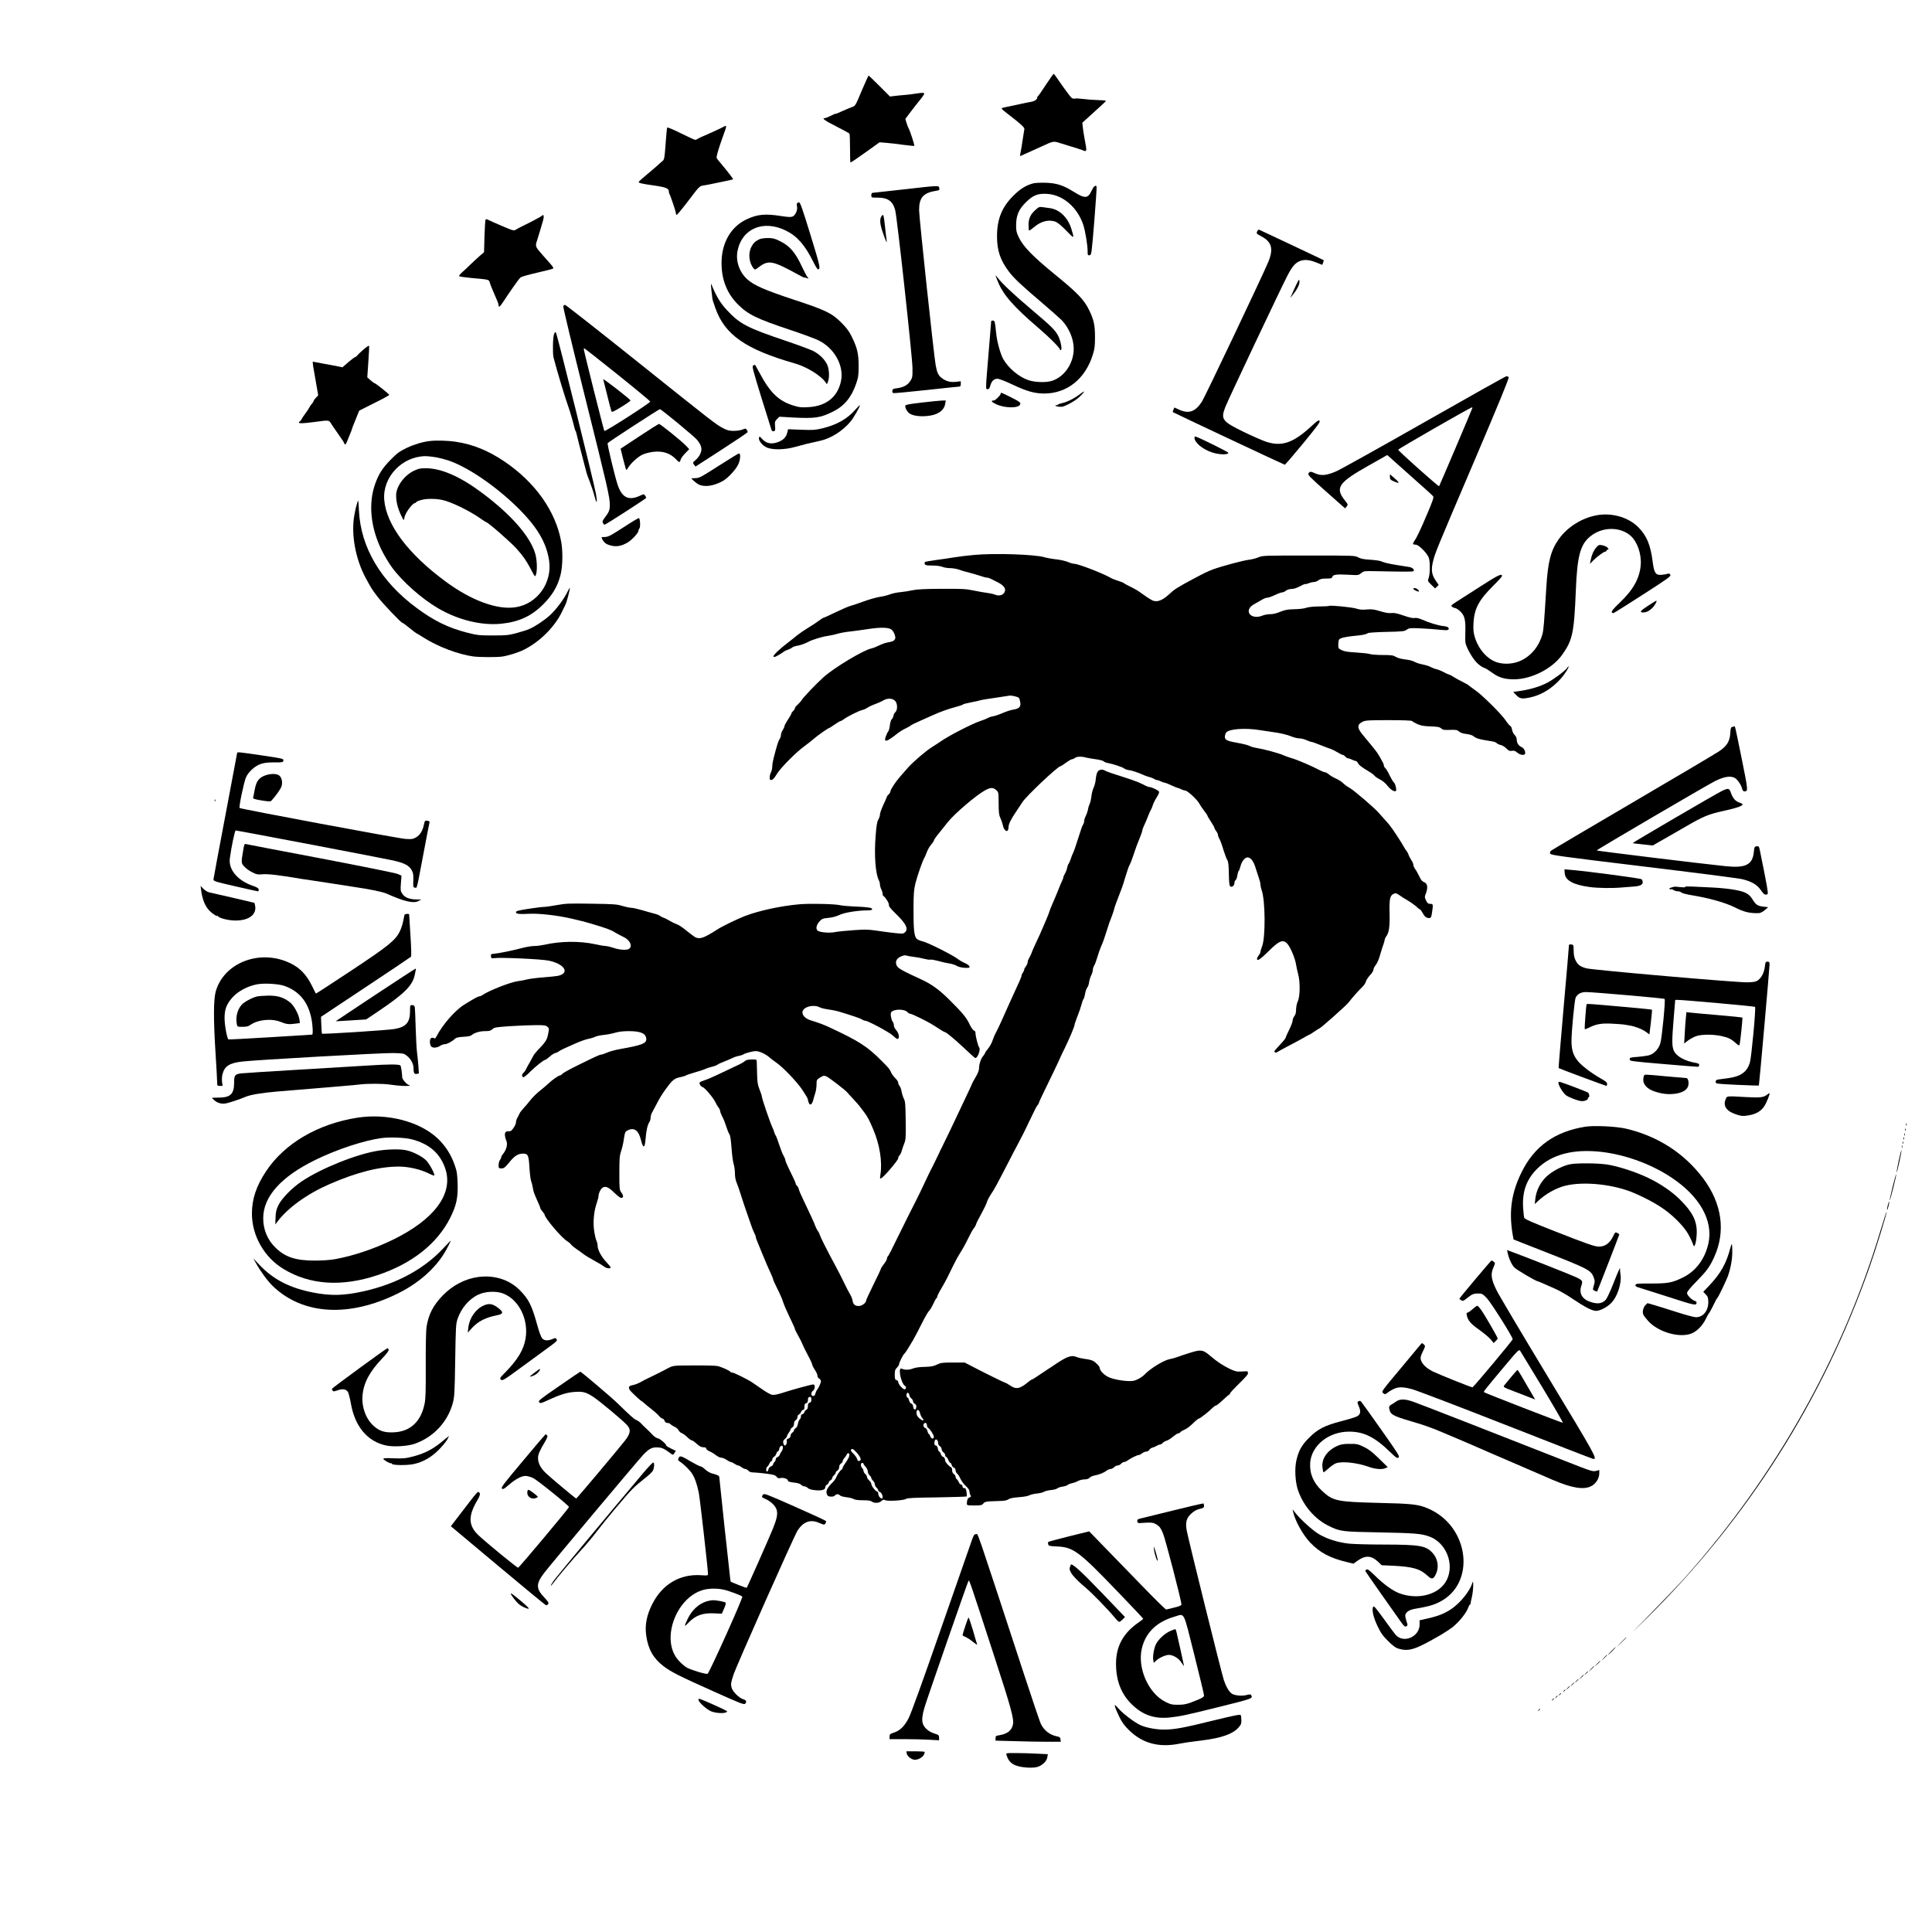 <?xml version="1.0" standalone="no"?>
<!DOCTYPE svg PUBLIC "-//W3C//DTD SVG 20010904//EN"
 "http://www.w3.org/TR/2001/REC-SVG-20010904/DTD/svg10.dtd">
<svg version="1.0" xmlns="http://www.w3.org/2000/svg"
 width="2224pt" height="2224pt" viewBox="0 0 2224 2224"
 preserveAspectRatio="xMidYMid meet">
<g transform="translate(0,2224) scale(0.1,-0.1)"
fill="#000000" stroke="none">
<path d="M12039 21263 c-46 -71 -87 -129 -91 -131 -5 -2 -8 -9 -8 -16 0 -21
-33 -43 -75 -49 -22 -4 -60 -11 -85 -17 -44 -10 -166 -36 -222 -47 -16 -3 -28
-9 -28 -13 0 -4 32 -32 70 -61 149 -114 195 -156 192 -175 -1 -10 -7 -44 -12
-74 -5 -30 -11 -71 -14 -90 -2 -19 -9 -59 -15 -89 -6 -30 -10 -55 -8 -57 1 -1
25 8 52 22 28 13 66 30 85 38 19 8 79 35 132 60 107 50 118 52 180 32 24 -8
84 -26 133 -41 50 -15 107 -33 128 -41 63 -24 62 -31 30 141 -8 44 -17 101
-19 126 l-5 46 87 79 c166 150 184 167 184 173 0 4 -42 8 -92 9 -51 1 -128 7
-171 13 -43 5 -86 8 -95 4 -10 -3 -26 1 -35 7 -15 12 -90 113 -170 230 -17 26
-35 48 -38 48 -3 0 -44 -57 -90 -127z"/>
<path d="M9919 21195 c-70 -169 -74 -175 -108 -186 -20 -7 -68 -27 -108 -45
-40 -19 -77 -34 -83 -34 -10 0 -19 -4 -78 -33 -19 -9 -40 -17 -49 -17 -37 0 4
-30 137 -97 79 -40 146 -76 149 -82 3 -5 6 -82 6 -170 0 -89 2 -161 5 -161 8
0 57 33 200 135 l135 97 75 -6 c41 -3 130 -13 197 -23 68 -9 125 -14 128 -12
5 6 -49 174 -66 203 -6 10 -17 38 -24 63 l-13 44 65 87 c37 48 86 111 110 140
62 78 60 81 -44 66 -49 -8 -115 -16 -148 -18 -33 -3 -82 -7 -110 -11 l-50 -6
-120 120 c-66 66 -123 121 -126 121 -3 0 -39 -79 -80 -175z"/>
<path d="M8330 20781 c-36 -20 -170 -81 -220 -102 -30 -12 -64 -28 -75 -35
-11 -8 -25 -14 -32 -14 -7 0 -81 34 -164 75 -90 45 -155 72 -159 66 -3 -6 -11
-90 -18 -188 -12 -164 -15 -179 -35 -196 -12 -9 -35 -30 -52 -46 -16 -15 -73
-64 -125 -107 -53 -44 -97 -83 -98 -89 -3 -11 43 -22 168 -39 152 -22 180 -34
180 -76 0 -9 3 -19 6 -23 9 -9 73 -200 74 -219 0 -9 4 -19 8 -22 5 -3 66 71
136 163 123 163 129 169 169 175 23 3 62 11 87 16 25 5 92 19 150 31 58 12
107 23 109 25 4 3 -61 87 -132 172 -27 31 -53 64 -57 72 -7 13 20 106 72 250
47 128 47 132 8 111z"/>
<path d="M11897 20130 c-85 -22 -152 -63 -233 -144 -131 -131 -187 -269 -187
-466 0 -164 37 -274 137 -407 57 -76 146 -159 386 -363 102 -87 201 -175 222
-196 85 -91 138 -216 138 -329 0 -169 -110 -328 -257 -371 -69 -20 -195 -15
-268 11 -109 38 -226 137 -286 241 -34 61 -74 207 -83 309 -12 122 -15 135
-36 135 -11 0 -20 -3 -20 -7 0 -5 -14 -170 -30 -368 -36 -434 -36 -415 -10
-415 14 0 22 11 30 41 14 52 42 79 82 79 19 0 92 -28 178 -69 160 -76 251
-101 362 -101 263 1 473 170 559 450 19 60 24 98 24 195 0 140 -12 199 -65
310 -59 123 -134 202 -395 414 -257 210 -367 323 -418 430 -26 55 -31 76 -30
140 1 112 29 179 112 262 83 82 137 104 247 97 181 -12 346 -154 414 -356 23
-71 50 -232 50 -305 0 -44 2 -48 22 -45 23 3 23 7 55 393 17 215 29 393 26
398 -12 20 -34 2 -57 -48 -42 -92 -76 -94 -209 -11 -118 74 -195 98 -317 102
-58 2 -122 -1 -143 -6z"/>
<path d="M10395 20059 c-187 -21 -346 -38 -352 -39 -7 0 -13 -12 -13 -27 0
-28 0 -28 72 -28 119 0 175 -40 203 -145 22 -81 197 -1685 199 -1816 1 -104
-1 -113 -26 -151 -30 -46 -80 -73 -152 -82 -43 -5 -52 -10 -54 -29 -2 -12 3
-24 10 -27 8 -3 179 13 381 35 201 22 373 40 382 40 10 0 15 10 15 31 l0 30
-54 -6 c-63 -8 -115 5 -165 43 -38 28 -55 63 -70 147 -21 112 -191 1705 -191
1786 0 146 48 200 201 224 32 5 36 8 31 30 -6 32 7 32 -417 -16z"/>
<path d="M9175 19900 c-4 -6 -4 -23 0 -39 8 -39 -18 -98 -50 -113 -21 -9 -48
-8 -133 5 -184 29 -273 21 -400 -39 -181 -86 -287 -273 -286 -504 0 -190 63
-348 187 -473 119 -118 214 -165 607 -296 135 -45 279 -98 320 -118 185 -89
298 -293 261 -470 -39 -184 -171 -289 -377 -300 -76 -5 -105 -2 -165 17 -172
51 -273 147 -394 375 -27 50 -50 92 -52 94 -1 2 -11 0 -21 -5 -18 -8 -11 -33
92 -369 62 -198 115 -368 118 -377 4 -10 14 -15 26 -12 16 5 18 13 14 59 -4
48 -2 56 23 81 l27 27 156 -9 c253 -13 315 -4 457 66 132 64 216 165 271 325
24 70 28 96 28 200 0 142 -16 210 -77 335 -32 66 -59 103 -122 166 -110 110
-180 144 -549 265 -330 109 -456 164 -534 234 -91 82 -135 211 -112 327 51
259 300 362 560 232 128 -64 217 -167 311 -356 24 -49 48 -88 54 -88 33 1 28
28 -84 392 -93 302 -119 378 -133 378 -9 0 -20 -5 -23 -10z"/>
<path d="M11920 19824 c-58 -52 -80 -100 -80 -172 0 -32 3 -62 6 -65 4 -3 29
14 57 38 81 70 175 93 254 60 20 -9 74 -54 120 -103 91 -94 92 -94 56 23 -40
131 -136 224 -248 239 -11 2 -43 6 -72 10 -49 7 -53 6 -93 -30z"/>
<path d="M6245 19761 c-13 -13 -121 -71 -231 -124 -28 -13 -61 -31 -75 -40
-24 -16 -30 -14 -164 43 -77 33 -148 65 -159 71 -10 6 -22 7 -26 2 -4 -4 -10
-91 -13 -192 l-5 -184 -52 -45 c-28 -25 -77 -70 -109 -101 -31 -31 -74 -71
-95 -89 -21 -19 -35 -37 -30 -42 5 -4 68 -13 139 -20 198 -17 204 -18 212 -49
3 -14 17 -51 30 -81 13 -30 27 -64 32 -75 5 -11 16 -37 25 -58 9 -21 16 -44
16 -52 0 -28 17 -15 51 38 85 129 181 266 197 279 17 15 56 26 262 75 57 13
110 27 116 31 9 5 -1 22 -32 57 -24 28 -62 70 -84 95 -92 105 -91 102 -65 180
8 25 24 77 35 115 11 39 25 86 31 106 13 41 9 76 -6 60z"/>
<path d="M10151 19756 c-27 -32 -24 -88 9 -186 36 -106 54 -143 46 -95 -3 17
-10 82 -17 145 -6 63 -15 123 -18 133 -6 17 -8 17 -20 3z"/>
<path d="M14472 19576 c-11 -24 -9 -27 50 -58 117 -62 139 -142 80 -288 -51
-128 -731 -1559 -766 -1613 -76 -118 -152 -144 -264 -92 l-53 24 -11 -24 c-6
-14 -9 -27 -7 -29 8 -7 1281 -606 1289 -606 4 0 99 110 210 245 166 202 200
248 190 260 -10 12 -25 3 -93 -60 -209 -194 -343 -240 -525 -179 -42 14 -158
65 -257 113 -246 120 -264 144 -211 283 29 77 636 1360 714 1511 61 119 100
160 164 178 51 13 100 6 179 -26 l60 -24 10 26 c5 14 8 27 7 28 -3 2 -726 344
-744 351 -6 3 -16 -6 -22 -20z"/>
<path d="M8735 19483 c-45 -23 -65 -44 -87 -88 -38 -73 -25 -185 29 -247 14
-15 18 -14 58 17 112 85 159 76 458 -89 37 -20 67 -35 67 -32 0 3 12 1 27 -5
26 -10 26 -9 10 8 -9 10 -37 63 -62 116 -79 172 -145 248 -260 303 -59 29 -80
34 -140 34 -44 -1 -81 -7 -100 -17z"/>
<path d="M11460 19069 c0 -3 12 -34 26 -69 63 -155 181 -290 471 -538 124
-106 243 -225 243 -244 0 -4 5 -8 11 -8 19 0 1 98 -27 158 -33 68 -79 114
-309 308 -197 166 -343 303 -388 364 -15 19 -27 32 -27 29z"/>
<path d="M14943 19005 c-19 -34 -94 -199 -88 -193 3 3 23 29 45 58 42 56 64
109 58 137 -4 16 -5 16 -15 -2z"/>
<path d="M8186 18935 c2 -27 7 -69 10 -92 3 -24 5 -44 5 -45 -1 -2 14 -48 33
-102 108 -310 350 -478 917 -640 128 -36 292 -135 346 -209 l22 -30 12 29 c19
46 15 143 -8 194 -27 61 -90 123 -162 160 -34 16 -172 68 -308 114 -452 152
-537 196 -687 358 -72 77 -121 158 -174 288 -8 21 -9 16 -6 -25z"/>
<path d="M6484 18715 c-4 -9 109 -478 250 -1043 256 -1024 286 -1155 286
-1244 0 -59 -9 -82 -54 -141 -30 -39 -34 -51 -26 -67 6 -11 15 -20 20 -20 12
0 474 298 478 308 1 4 -4 17 -12 27 -14 19 -15 19 -51 2 -136 -65 -214 -29
-265 122 -32 95 -122 470 -115 480 6 11 591 391 601 391 16 0 396 -314 429
-354 49 -61 60 -103 39 -155 -9 -23 -33 -56 -54 -74 -37 -32 -38 -33 -21 -55
l17 -23 299 193 c164 106 300 198 301 203 2 6 -3 18 -10 28 -12 16 -16 16 -49
2 -20 -8 -65 -15 -101 -15 -52 0 -75 6 -122 31 -83 43 -117 70 -1006 781 -439
351 -805 638 -813 638 -9 0 -18 -7 -21 -15z m625 -786 c207 -166 376 -306 376
-312 0 -15 -518 -348 -528 -338 -7 7 -237 923 -237 943 0 5 3 8 6 8 4 0 176
-135 383 -301z"/>
<path d="M6944 17874 c3 -11 23 -93 46 -184 22 -91 44 -173 48 -183 6 -15 20
-9 115 49 59 36 107 70 105 74 -7 18 -320 260 -314 244z"/>
<path d="M6378 18395 c-14 -33 -18 -220 -6 -270 32 -129 136 -474 173 -575 15
-39 59 -193 70 -243 2 -9 7 -22 10 -27 7 -11 6 -9 39 -145 14 -55 39 -152 56
-215 17 -63 32 -122 34 -130 2 -9 19 -54 37 -100 18 -47 43 -123 55 -170 24
-92 32 -70 14 36 -23 130 -443 1824 -460 1854 -7 12 -11 9 -22 -15z"/>
<path d="M4185 18217 c-33 -28 -66 -60 -73 -69 -7 -10 -18 -18 -23 -18 -6 0
-41 -27 -79 -59 l-68 -59 -48 10 c-27 5 -104 19 -171 32 l-123 23 1 -21 c0
-12 7 -55 15 -96 7 -41 21 -119 30 -173 l17 -98 -27 -28 c-14 -15 -26 -32 -26
-37 0 -6 -9 -20 -20 -32 -11 -12 -25 -32 -30 -44 -6 -13 -26 -43 -45 -68 -19
-25 -39 -55 -44 -66 -5 -12 -16 -24 -23 -27 -9 -3 -10 -8 -3 -15 7 -7 53 -5
155 8 190 25 184 26 209 -12 11 -18 35 -54 53 -79 83 -118 94 -135 101 -153 9
-23 19 -14 37 34 7 19 21 54 31 77 11 24 19 46 19 50 0 5 19 55 43 112 l42
104 173 87 c96 47 174 90 173 94 0 9 -159 136 -171 136 -4 0 -24 15 -45 33
l-37 33 12 176 c7 97 11 181 9 187 -2 5 -31 -13 -64 -42z"/>
<path d="M16395 17379 c-511 -291 -968 -545 -1014 -565 -109 -47 -172 -53
-236 -25 -58 26 -67 26 -82 2 -11 -17 9 -38 204 -211 l217 -192 18 22 c17 21
16 23 -22 71 -114 145 -73 204 279 402 l210 119 258 -230 c142 -126 264 -235
270 -244 10 -12 -2 -48 -66 -199 -82 -194 -122 -277 -152 -320 -21 -30 -16
-39 18 -39 36 0 138 -105 152 -155 15 -54 13 -182 -3 -227 -13 -36 -13 -37 30
-79 l44 -43 21 20 20 21 -35 51 c-46 68 -53 122 -31 215 25 103 33 123 479
1167 279 655 400 949 393 958 -5 6 -17 12 -26 11 -9 0 -434 -239 -946 -530z
m555 167 c0 -7 -379 -898 -384 -903 -7 -7 -471 407 -471 420 0 10 829 486 848
487 4 0 7 -2 7 -4z"/>
<path d="M12426 17699 c-62 -47 -140 -86 -205 -101 -28 -6 -48 -15 -45 -20 3
-4 -2 -5 -10 -2 -9 3 -16 1 -16 -4 0 -12 67 -20 90 -11 76 29 154 77 195 119
27 27 47 51 44 53 -2 2 -26 -13 -53 -34z"/>
<path d="M11520 17710 c0 -18 -62 -80 -80 -80 -40 0 -27 -19 31 -45 101 -45
255 -45 272 -1 9 22 -5 32 -110 85 -111 55 -113 56 -113 41z"/>
<path d="M10611 17606 c-127 -14 -186 -25 -189 -34 -7 -21 19 -71 47 -91 37
-26 112 -38 201 -30 120 10 196 60 210 138 l7 41 -46 -1 c-25 -1 -129 -11
-230 -23z"/>
<path d="M9847 17525 c-96 -109 -215 -176 -385 -217 -76 -18 -107 -20 -238
-15 l-152 6 -11 -44 c-13 -53 -53 -89 -123 -110 -67 -20 -120 -6 -164 41 -28
32 -32 33 -37 15 -8 -32 39 -90 91 -113 69 -29 209 -26 328 8 92 26 152 41
286 70 123 27 262 115 351 224 36 44 112 178 105 185 -2 2 -25 -21 -51 -50z"/>
<path d="M7359 17217 l-215 -142 30 -122 c17 -68 33 -123 36 -123 3 0 13 12
22 28 31 51 112 125 165 149 29 13 85 28 125 32 111 12 193 -16 262 -88 36
-38 42 -38 51 -3 3 15 27 48 53 74 l46 48 -39 41 c-52 54 -294 249 -309 249
-6 0 -108 -64 -227 -143z"/>
<path d="M13750 17201 c0 -56 96 -135 206 -170 86 -27 184 -28 184 -2 0 7
-305 159 -362 180 -24 9 -28 8 -28 -8z"/>
<path d="M4945 17163 c-83 -10 -179 -39 -265 -80 -80 -39 -107 -58 -180 -132
-96 -97 -141 -167 -182 -283 -80 -226 -52 -502 76 -763 30 -60 83 -148 117
-195 121 -165 340 -359 532 -472 230 -135 500 -201 727 -178 204 21 349 88
485 225 103 103 162 202 196 331 26 95 30 271 10 384 -63 355 -300 689 -659
931 -186 124 -358 194 -557 224 -92 14 -226 17 -300 8z m75 -187 c41 -8 104
-24 140 -36 220 -74 534 -287 784 -529 235 -229 345 -411 377 -624 38 -255
-136 -499 -385 -537 -211 -33 -508 76 -804 294 -435 320 -686 656 -709 944
-20 260 204 497 472 501 28 0 84 -6 125 -13z"/>
<path d="M4765 16821 c-112 -54 -205 -181 -205 -282 0 -71 16 -140 51 -218 18
-39 34 -70 36 -67 2 2 6 15 9 30 9 53 94 166 123 166 5 0 11 5 13 10 2 6 30
18 63 26 57 15 161 15 235 -1 100 -20 313 -124 437 -211 34 -24 65 -44 68 -44
20 0 289 -235 354 -309 79 -90 106 -129 161 -232 48 -92 49 -93 59 -66 18 47
13 178 -9 248 -61 199 -276 444 -604 690 -255 192 -475 289 -656 289 -62 0
-85 -5 -135 -29z"/>
<path d="M8275 16879 c-201 -129 -224 -142 -267 -143 -27 -1 -48 -2 -48 -3 0
-8 56 -56 81 -69 68 -35 177 -19 281 40 59 34 148 129 176 190 25 51 30 126 9
126 -7 0 -112 -64 -232 -141z"/>
<path d="M16000 16750 c0 -27 6 -34 45 -51 69 -31 72 -19 10 34 l-55 48 0 -31z"/>
<path d="M4112 16451 c-15 -48 -18 -62 -32 -136 -41 -218 10 -505 128 -725 63
-117 72 -132 134 -214 60 -80 275 -306 291 -306 5 0 42 -27 82 -60 40 -33 76
-60 79 -60 3 0 38 -21 78 -47 166 -106 405 -197 579 -220 72 -9 273 -10 329
-1 77 12 189 47 253 80 184 92 356 265 440 443 16 33 33 68 37 77 12 21 50
166 50 187 0 9 -13 -11 -29 -44 -37 -79 -134 -208 -200 -267 -66 -60 -173
-131 -237 -158 -27 -12 -94 -33 -149 -48 -89 -24 -118 -27 -270 -27 -159 0
-178 2 -300 33 -213 54 -380 136 -581 285 -410 304 -641 694 -662 1117 -7 132
-7 134 -20 91z"/>
<path d="M18388 16310 c-175 -30 -343 -134 -444 -276 -92 -129 -126 -259 -144
-560 -25 -408 -31 -482 -44 -533 -37 -135 -123 -244 -241 -302 -83 -41 -190
-51 -277 -25 -113 33 -217 149 -260 289 -17 57 -20 86 -16 166 9 165 62 264
229 430 54 53 99 103 99 110 0 33 -45 11 -241 -115 -118 -75 -245 -157 -283
-181 -63 -41 -67 -45 -50 -58 11 -8 27 -15 36 -15 9 0 35 -17 57 -37 52 -51
63 -96 59 -246 -3 -115 -1 -125 24 -179 43 -91 97 -166 144 -198 23 -17 48
-30 54 -30 7 0 44 -23 84 -52 78 -57 143 -77 249 -78 204 -1 446 122 560 283
119 167 137 250 157 742 16 399 52 531 171 624 135 107 335 110 457 6 79 -69
129 -211 119 -340 -13 -154 -87 -286 -243 -434 -67 -64 -94 -96 -90 -107 3 -8
12 -14 19 -12 7 2 160 97 339 213 291 187 325 212 316 228 -7 14 -16 17 -31
12 -12 -4 -42 -10 -67 -12 -71 -7 -89 19 -106 154 -25 194 -69 297 -165 394
-113 113 -298 168 -471 139z"/>
<path d="M7190 16178 c-169 -109 -189 -120 -237 -120 -32 0 -32 0 -19 -27 21
-40 46 -58 98 -71 65 -17 122 -6 193 35 49 29 125 111 125 136 0 8 5 20 11 26
13 13 8 115 -6 119 -5 2 -80 -42 -165 -98z"/>
<path d="M18376 15939 c-32 -37 -54 -88 -65 -147 l-9 -43 37 38 c44 45 123
103 140 103 6 0 14 7 17 15 4 8 10 12 15 9 5 -3 6 1 4 8 -8 19 -40 37 -79 43
-29 5 -37 1 -60 -26z"/>
<path d="M11215 15852 c-77 -7 -178 -19 -225 -27 -47 -8 -141 -22 -210 -31
-69 -9 -129 -20 -133 -24 -4 -4 -5 -14 -1 -23 5 -14 21 -17 85 -17 48 0 94 -6
116 -15 19 -8 61 -15 92 -15 31 -1 74 -8 96 -16 22 -9 74 -24 115 -34 41 -11
102 -28 134 -39 33 -12 69 -21 80 -21 12 0 32 -7 46 -15 14 -7 41 -21 59 -30
64 -29 101 -64 101 -94 0 -52 -57 -81 -114 -57 -19 8 -61 17 -93 21 -32 4
-103 16 -158 28 -89 18 -130 20 -368 19 -191 -1 -286 -6 -330 -16 -34 -8 -96
-18 -137 -22 -41 -3 -96 -15 -123 -25 -26 -11 -80 -24 -120 -30 -39 -6 -125
-30 -189 -54 -64 -24 -132 -46 -149 -50 -18 -4 -92 -36 -165 -71 -72 -35 -136
-64 -141 -64 -6 0 -31 -16 -56 -35 -25 -19 -82 -57 -126 -83 -44 -27 -99 -65
-123 -84 -24 -20 -70 -57 -103 -82 -101 -77 -179 -151 -171 -164 5 -9 20 -5
54 15 26 14 54 32 63 40 8 7 31 18 50 24 19 7 41 18 50 26 9 8 34 16 55 19 38
6 89 24 128 45 40 23 164 61 221 68 33 5 86 16 118 26 32 9 95 21 140 25 45 5
141 18 213 29 144 22 237 19 268 -8 26 -22 48 -78 41 -102 -8 -24 -28 -35 -85
-44 -25 -4 -70 -20 -100 -35 -30 -15 -71 -31 -90 -35 -91 -19 -426 -220 -548
-329 -83 -74 -230 -228 -252 -263 -9 -15 -31 -40 -49 -56 -17 -15 -31 -33 -31
-41 0 -7 -9 -21 -20 -31 -11 -10 -20 -23 -20 -29 0 -6 -18 -38 -40 -71 -22
-33 -40 -67 -40 -75 0 -8 -9 -28 -20 -45 -11 -16 -20 -41 -20 -55 0 -14 -7
-36 -16 -49 -15 -21 -31 -73 -69 -221 -8 -30 -15 -73 -15 -95 0 -22 -7 -51
-15 -65 -8 -14 -14 -40 -15 -58 0 -29 3 -33 22 -30 15 2 34 23 58 64 40 69
222 253 320 324 34 25 83 63 109 86 43 38 166 124 178 124 2 0 30 18 62 40 31
22 62 40 68 40 5 0 22 9 36 20 37 29 174 98 211 106 17 3 43 15 58 25 15 11
56 31 93 44 36 14 76 31 88 39 64 41 139 26 157 -30 13 -38 6 -87 -15 -104 -8
-6 -17 -24 -20 -40 -3 -16 -12 -34 -20 -40 -8 -6 -17 -37 -21 -68 -3 -31 -12
-64 -19 -72 -8 -8 -20 -34 -28 -58 -26 -74 10 -64 137 37 21 17 62 42 92 56
29 14 55 29 58 33 3 5 53 30 113 56 59 26 126 56 148 66 77 35 175 70 251 90
42 11 82 24 89 30 7 6 49 17 94 25 45 8 86 17 92 20 8 5 84 18 349 57 26 4 98
-13 109 -26 6 -6 13 -30 16 -52 9 -50 -13 -72 -81 -83 -27 -4 -80 -21 -119
-38 -38 -17 -88 -34 -110 -38 -22 -3 -49 -12 -60 -19 -11 -7 -51 -23 -90 -36
-94 -31 -360 -168 -455 -234 -25 -18 -69 -46 -98 -64 -71 -44 -215 -167 -279
-238 -28 -33 -70 -79 -91 -104 -52 -59 -112 -150 -112 -171 0 -9 -9 -24 -20
-34 -11 -10 -20 -21 -20 -26 0 -4 -18 -45 -40 -92 -22 -46 -40 -97 -40 -112 0
-15 -8 -42 -19 -59 -14 -24 -22 -69 -31 -188 -18 -222 -2 -440 39 -516 6 -11
11 -32 11 -45 0 -14 7 -38 15 -53 8 -16 15 -39 15 -51 0 -12 5 -25 11 -28 24
-15 67 -86 62 -104 -3 -13 19 -41 80 -100 101 -99 137 -156 119 -195 -6 -14
-23 -28 -38 -32 -14 -4 -113 6 -219 21 -185 27 -199 28 -351 17 -88 -6 -184
-16 -214 -22 -55 -11 -144 -6 -187 11 -36 13 -31 66 10 111 29 32 38 36 105
42 46 5 91 17 124 33 54 27 203 52 316 53 46 0 62 4 62 14 0 17 -48 25 -210
31 -69 3 -141 10 -160 15 -58 14 -337 21 -460 11 -213 -18 -468 -72 -635 -136
-83 -32 -261 -118 -315 -153 -151 -97 -198 -115 -250 -94 -14 6 -60 40 -103
75 -42 36 -94 71 -115 77 -20 7 -57 25 -82 40 -25 15 -56 31 -70 35 -14 4 -32
14 -42 22 -9 8 -40 20 -70 27 -29 8 -93 25 -142 40 -48 14 -102 26 -120 26
-17 0 -63 10 -101 21 -63 20 -100 22 -355 26 -258 4 -296 3 -400 -16 -63 -12
-130 -21 -150 -21 -19 0 -99 -10 -177 -22 -122 -19 -143 -25 -143 -40 0 -19
40 -23 155 -17 112 6 328 -19 490 -57 119 -27 151 -36 235 -61 157 -47 215
-68 255 -94 22 -14 66 -37 97 -52 77 -34 113 -104 72 -138 -24 -20 -111 -15
-182 10 -34 11 -75 21 -91 21 -15 0 -70 9 -122 21 -176 38 -399 36 -584 -7
-33 -7 -84 -14 -113 -14 -29 0 -85 -9 -125 -19 -111 -30 -277 -64 -330 -69
-45 -4 -48 -6 -45 -31 3 -23 7 -25 33 -21 70 11 550 -10 635 -29 183 -39 244
-146 100 -175 -19 -4 -93 -11 -165 -17 -71 -5 -154 -16 -185 -23 -30 -8 -77
-17 -105 -20 -86 -11 -329 -106 -407 -158 -14 -10 -33 -18 -41 -18 -14 0 -53
-21 -173 -95 -104 -64 -251 -232 -318 -364 -12 -22 -21 -30 -28 -23 -5 5 -18
7 -29 5 -22 -6 -27 -60 -9 -94 14 -25 66 -25 105 1 17 11 42 20 57 20 26 0 85
32 119 65 12 11 41 17 94 20 49 2 83 9 93 18 32 28 94 47 155 47 49 0 65 4 85
22 21 21 40 24 200 35 97 6 229 12 293 12 99 1 120 -2 139 -17 22 -18 23 -21
10 -85 -13 -68 -28 -92 -124 -191 -21 -23 -42 -50 -47 -61 -5 -11 -22 -42 -38
-70 -16 -27 -36 -63 -44 -80 -7 -16 -21 -36 -30 -44 -22 -17 -22 -51 -1 -51 9
0 44 28 78 63 61 61 157 137 174 137 5 0 26 16 48 35 21 20 50 38 64 42 14 3
32 11 40 18 8 7 35 22 60 33 25 11 86 38 136 61 50 22 114 45 142 51 29 5 65
16 81 24 15 8 59 18 97 22 38 3 98 15 133 25 43 13 94 19 161 19 139 0 199
-28 200 -93 0 -49 -52 -69 -300 -113 -52 -9 -119 -27 -149 -40 -29 -13 -60
-24 -69 -24 -17 0 -53 -16 -268 -122 -89 -43 -170 -88 -179 -99 -10 -10 -23
-19 -29 -19 -16 0 -86 -49 -136 -96 -25 -23 -71 -63 -104 -88 -32 -26 -77 -71
-99 -99 -22 -29 -57 -70 -78 -92 -21 -22 -43 -51 -49 -65 -6 -14 -17 -36 -25
-50 -8 -14 -15 -36 -15 -50 0 -14 -13 -43 -29 -65 -23 -34 -33 -40 -59 -38
-45 4 -52 -34 -20 -118 13 -35 -5 -99 -37 -137 -14 -17 -25 -36 -25 -43 0 -8
-7 -23 -15 -33 -8 -11 -15 -37 -15 -58 0 -36 1 -38 33 -38 28 0 40 9 91 71 60
74 100 99 159 99 55 0 64 -19 72 -160 4 -69 13 -139 19 -155 7 -17 16 -52 20
-79 7 -45 15 -67 67 -182 11 -23 19 -46 19 -51 0 -5 11 -23 25 -39 14 -16 25
-33 25 -37 0 -36 194 -265 257 -303 19 -12 41 -30 48 -41 7 -11 33 -32 57 -48
24 -16 61 -43 83 -60 22 -17 81 -53 130 -79 50 -27 99 -57 111 -67 21 -20 74
-26 74 -9 0 5 -22 33 -49 61 -57 60 -101 141 -101 187 0 18 -6 45 -14 60 -7
15 -19 66 -26 113 -15 101 -3 227 30 321 11 32 20 67 20 78 0 34 27 88 50 100
34 18 66 4 132 -60 34 -33 69 -60 78 -60 29 0 30 26 4 61 -23 32 -24 37 -24
226 0 168 3 201 20 251 11 31 26 94 32 140 11 75 15 85 40 98 76 40 129 4 156
-106 26 -106 45 -102 54 10 7 94 23 164 44 194 8 11 14 34 14 51 0 16 7 41 15
55 7 14 29 54 48 90 44 85 66 122 124 200 63 87 91 108 154 120 28 6 57 14 63
19 6 5 53 21 105 36 52 14 107 33 122 40 15 8 49 19 75 25 27 6 55 17 64 24 8
7 42 23 75 35 33 13 76 31 96 41 19 10 53 22 75 25 21 4 44 12 50 16 19 15
107 39 146 39 40 0 117 -36 158 -74 14 -13 46 -37 72 -55 79 -53 239 -220 306
-319 34 -51 62 -99 62 -107 0 -8 4 -25 10 -39 13 -36 37 -23 51 28 5 22 17 61
25 86 8 25 14 69 14 97 0 51 1 54 41 79 37 23 44 24 73 13 27 -11 221 -160
237 -182 3 -5 33 -37 65 -71 32 -35 67 -74 77 -87 10 -13 35 -46 56 -74 37
-49 57 -86 101 -190 77 -179 109 -378 85 -529 -7 -45 -7 -48 11 -38 35 19 194
207 194 228 0 12 7 27 15 34 8 7 20 31 26 54 6 22 20 62 30 87 16 41 18 71 15
260 -2 184 -5 220 -20 249 -10 19 -22 57 -27 84 -4 27 -15 56 -24 66 -8 9 -15
25 -15 36 0 11 -15 35 -34 53 -19 19 -40 47 -47 64 -17 40 -23 48 -107 132
-169 171 -266 232 -617 395 -57 26 -104 44 -207 76 -61 20 -99 63 -89 101 14
55 128 83 195 48 16 -9 64 -20 105 -26 42 -5 103 -18 136 -29 160 -49 232 -74
250 -87 11 -7 26 -13 35 -13 31 0 273 -130 316 -169 24 -23 48 -41 53 -41 31
0 22 65 -15 105 -13 14 -24 38 -24 52 0 15 -6 34 -14 42 -16 19 -28 91 -18
107 26 40 153 42 188 3 9 -10 24 -19 33 -19 9 0 61 -23 116 -50 114 -58 117
-60 206 -117 36 -24 69 -43 73 -43 17 0 114 -81 227 -187 65 -62 122 -113 127
-113 27 0 63 100 44 122 -13 17 -42 128 -42 163 0 18 -6 29 -18 32 -10 2 -32
33 -50 71 -36 78 -85 136 -233 283 -118 117 -205 180 -325 235 -216 99 -266
127 -281 158 -21 45 -4 82 49 106 27 12 49 16 62 10 12 -4 50 -11 86 -15 36
-4 89 -14 118 -22 30 -8 62 -13 72 -10 10 3 49 -4 87 -14 37 -11 94 -24 126
-29 31 -4 72 -17 90 -28 27 -17 84 -27 135 -23 29 2 9 33 -35 52 -27 11 -64
32 -83 47 -65 50 -359 197 -413 207 -21 4 -48 16 -61 26 -32 25 -41 102 -40
354 1 172 4 213 23 290 21 84 85 267 102 290 4 6 17 35 28 65 11 30 34 70 51
88 16 18 30 39 30 46 0 7 28 48 63 90 34 42 78 97 98 122 79 100 328 311 430
367 63 33 90 34 126 3 28 -24 28 -25 29 -153 0 -108 4 -135 21 -173 12 -25 24
-62 28 -82 9 -46 41 -80 55 -58 6 8 10 25 10 38 0 36 26 89 88 180 31 46 62
93 69 104 35 63 411 418 441 418 6 0 34 18 63 40 30 22 60 40 69 40 8 0 24 7
34 15 23 17 76 19 125 5 19 -5 70 -14 115 -20 45 -6 86 -17 91 -24 6 -7 28
-16 50 -20 58 -10 168 -47 186 -62 8 -8 33 -16 54 -19 36 -4 112 -30 180 -61
17 -7 44 -16 60 -20 17 -4 39 -13 50 -20 11 -8 26 -14 35 -14 8 0 28 -7 44
-15 15 -8 35 -15 42 -15 8 0 43 -13 77 -30 35 -16 69 -30 74 -30 6 0 24 -7 39
-15 16 -8 37 -15 46 -15 28 0 144 -108 168 -157 8 -15 31 -50 52 -77 21 -27
38 -52 38 -57 0 -4 18 -35 40 -68 22 -33 40 -65 40 -71 0 -7 9 -23 20 -37 11
-14 20 -33 20 -42 0 -9 8 -32 19 -51 10 -19 31 -75 45 -125 15 -49 35 -101 44
-115 12 -19 16 -56 18 -160 2 -107 6 -137 17 -144 20 -13 47 10 47 39 0 12 6
28 14 34 8 6 17 32 20 56 4 25 11 47 16 50 4 3 13 27 20 53 12 54 51 102 80
102 38 0 71 -43 95 -125 14 -44 31 -98 39 -120 8 -22 15 -52 16 -66 0 -15 6
-45 14 -67 42 -118 45 -542 5 -644 -10 -27 -19 -56 -19 -64 0 -9 -9 -27 -20
-41 -11 -14 -20 -32 -20 -39 0 -33 38 -8 129 82 126 127 172 145 222 88 36
-42 89 -170 99 -239 4 -27 15 -77 24 -110 24 -87 22 -257 -4 -310 -11 -24 -19
-62 -20 -93 0 -38 -6 -61 -20 -79 -11 -14 -20 -37 -20 -52 0 -14 -18 -62 -40
-106 -22 -44 -40 -85 -40 -91 0 -6 -29 -42 -65 -80 -36 -38 -65 -72 -65 -76 0
-13 21 -20 33 -9 7 5 62 35 122 67 61 31 140 74 177 95 36 22 69 39 72 39 4 0
29 16 56 35 27 19 53 35 56 35 13 0 314 267 340 302 35 47 106 128 150 170 23
21 44 52 47 68 4 15 24 48 46 72 23 23 41 53 41 64 0 12 10 34 23 50 24 31 41
72 62 149 8 28 21 68 29 90 8 22 15 47 16 56 0 9 8 27 18 40 32 42 42 115 38
269 -4 161 4 202 48 221 22 10 31 8 67 -17 22 -16 53 -36 68 -44 57 -33 107
-69 134 -94 15 -14 31 -26 35 -26 4 0 18 -20 32 -45 17 -32 32 -46 53 -51 36
-8 43 0 51 56 15 102 14 105 -19 105 -25 0 -33 7 -49 39 -17 34 -17 43 -6 70
31 77 25 126 -18 142 -22 8 -36 26 -55 68 -15 31 -36 69 -47 83 -11 14 -20 35
-20 47 0 12 -11 37 -24 56 -13 19 -27 46 -31 60 -4 14 -14 32 -21 41 -8 8 -24
33 -36 55 -13 23 -36 61 -52 85 -16 24 -45 69 -65 99 -20 30 -60 82 -91 115
-30 33 -64 72 -76 85 -47 56 -283 258 -334 288 -31 17 -67 43 -80 58 -14 14
-49 37 -78 50 -30 13 -67 35 -84 49 -16 14 -36 25 -44 25 -8 0 -32 9 -52 19
-107 56 -267 125 -342 146 -25 7 -66 22 -93 34 -53 23 -224 69 -303 81 -28 4
-65 15 -82 24 -17 9 -72 23 -124 32 -128 22 -158 35 -158 71 0 16 7 38 15 50
29 42 220 56 389 28 50 -8 137 -21 193 -29 56 -9 129 -27 162 -41 33 -14 77
-25 98 -25 21 0 58 -9 82 -20 24 -11 50 -20 57 -20 8 0 54 -16 102 -36 48 -19
102 -40 120 -45 18 -6 54 -24 80 -40 25 -16 52 -29 59 -29 7 0 21 -9 30 -20
10 -11 24 -20 33 -20 8 0 28 -7 44 -15 15 -8 35 -15 42 -15 8 0 19 -10 25 -22
11 -24 41 -48 127 -99 29 -17 58 -39 65 -49 6 -9 35 -29 63 -43 30 -15 64 -44
85 -71 36 -47 83 -76 99 -60 10 10 -8 85 -23 95 -9 6 -35 51 -66 115 -12 23
-28 47 -36 54 -8 7 -15 20 -15 29 0 9 -6 26 -13 37 -6 12 -23 41 -36 65 -13
24 -38 61 -55 81 -17 20 -42 51 -56 69 -14 18 -44 54 -67 81 -84 96 -87 136
-14 171 33 15 71 17 299 17 163 0 263 -4 267 -10 3 -5 30 -21 58 -34 42 -19
73 -25 154 -28 84 -3 105 -7 123 -23 19 -17 34 -20 103 -17 70 2 84 -1 103
-19 15 -14 42 -23 83 -28 33 -4 68 -14 78 -22 38 -31 65 -39 224 -64 21 -3 42
-12 49 -20 7 -8 27 -17 45 -21 18 -3 47 -21 65 -39 27 -28 38 -32 64 -28 25 4
39 -1 63 -21 33 -28 80 -35 89 -13 8 23 -14 67 -40 77 -33 12 -56 48 -56 85 0
20 -9 40 -24 54 -13 12 -26 39 -30 61 -3 21 -12 40 -20 43 -8 3 -33 33 -55 66
-47 71 -272 294 -351 347 -30 21 -61 44 -69 51 -7 8 -45 29 -83 48 -38 19 -81
43 -96 53 -15 11 -38 23 -52 27 -14 4 -43 17 -65 30 -22 12 -56 26 -75 30 -19
4 -49 15 -67 25 -18 11 -60 24 -95 31 -35 6 -77 20 -95 31 -18 10 -64 23 -107
27 -46 5 -88 17 -109 30 -30 18 -50 21 -148 21 -63 0 -130 5 -149 11 -19 6
-91 14 -160 18 -93 5 -136 12 -165 27 -38 18 -40 21 -39 67 0 26 5 52 11 58
16 16 79 30 173 39 93 8 139 18 157 32 7 5 103 12 215 14 185 4 206 7 231 25
27 19 39 21 155 16 70 -3 170 -10 222 -16 97 -10 115 -6 105 21 -4 10 -24 17
-59 21 -58 6 -163 37 -247 75 -38 16 -65 22 -85 18 -20 -4 -59 5 -126 28 -73
25 -107 33 -140 29 -30 -4 -70 3 -129 21 -73 22 -97 25 -156 20 -52 -5 -83 -2
-119 10 -50 16 -298 41 -314 31 -5 -3 -57 -6 -117 -6 -68 -1 -123 -7 -148 -16
-23 -9 -80 -15 -135 -16 -79 -2 -106 -7 -161 -29 -42 -18 -84 -28 -116 -28
-28 0 -67 -7 -86 -15 -141 -59 -229 60 -98 131 25 14 64 36 86 49 22 14 51 25
65 25 14 0 52 14 85 30 33 16 70 30 81 30 12 0 33 9 47 20 15 12 40 20 64 20
25 0 60 11 97 31 31 17 60 29 62 26 3 -3 21 1 39 9 19 8 46 14 61 14 14 0 37
9 51 20 20 15 41 20 90 20 55 0 66 3 70 19 7 27 49 32 184 25 116 -7 118 -6
148 18 29 25 33 25 163 23 312 -7 426 -7 437 -1 21 13 -7 43 -46 49 -21 4 -81
13 -133 21 -104 17 -149 27 -195 46 -16 6 -73 14 -125 17 -69 4 -106 11 -135
27 -39 21 -50 21 -570 21 -518 0 -531 0 -580 -21 -27 -12 -77 -24 -110 -28
-62 -7 -308 -73 -405 -108 -65 -24 -102 -42 -232 -111 -188 -101 -219 -121
-274 -173 -91 -85 -157 -105 -219 -64 -16 11 -39 25 -50 32 -11 7 -42 29 -70
49 -27 20 -77 49 -110 64 -33 16 -67 34 -75 41 -8 7 -39 19 -69 28 -30 9 -68
24 -85 34 -87 51 -374 162 -420 162 -13 0 -46 9 -73 21 -26 11 -86 25 -133 30
-47 5 -107 16 -135 24 -106 33 -576 49 -810 27z"/>
<path d="M16270 15462 c0 -10 44 -32 62 -32 6 0 3 9 -7 20 -18 20 -55 28 -55
12z"/>
<path d="M18973 15268 c-91 -59 -105 -78 -58 -78 36 0 67 15 103 49 29 28 58
79 50 86 -2 2 -45 -24 -95 -57z"/>
<path d="M18042 14554 c-17 -30 -156 -134 -232 -174 -85 -44 -196 -77 -313
-94 l-78 -11 36 -37 c40 -44 69 -47 173 -23 148 35 290 136 388 276 30 43 48
79 39 79 -2 0 -8 -7 -13 -16z"/>
<path d="M19944 13873 c-19 -4 -22 -12 -26 -72 -5 -95 -40 -151 -133 -212 -39
-26 -486 -291 -995 -589 -509 -298 -931 -548 -939 -555 -7 -7 -10 -21 -7 -31
5 -17 105 -31 1073 -148 588 -71 1101 -137 1141 -147 108 -27 170 -64 212
-126 34 -50 52 -61 77 -45 10 6 -7 105 -88 500 -10 49 -13 53 -37 50 -25 -3
-27 -7 -33 -64 -14 -149 -94 -189 -324 -165 -276 28 -1485 176 -1485 181 0 9
1259 746 1361 798 102 51 177 64 227 38 32 -17 76 -80 87 -128 4 -17 14 -28
24 -28 46 1 46 2 -31 384 -40 201 -75 365 -78 365 -3 -1 -15 -4 -26 -6z"/>
<path d="M2730 13573 c0 -4 -61 -327 -135 -717 -74 -391 -136 -722 -137 -735
-3 -24 2 -26 247 -83 138 -31 256 -58 263 -58 8 0 12 9 10 21 -2 15 -20 26
-73 44 -173 61 -277 187 -259 315 16 125 57 320 67 320 22 0 1706 -321 1812
-345 131 -30 182 -57 213 -110 19 -34 22 -51 20 -120 -3 -75 -2 -80 18 -83 26
-4 17 -40 99 393 36 193 68 355 70 361 2 7 -9 14 -25 16 -28 4 -30 2 -40 -45
-15 -72 -46 -121 -92 -147 -36 -20 -50 -22 -122 -17 -79 5 -1895 344 -1908
356 -10 10 49 295 73 351 28 65 103 133 172 156 37 13 81 18 154 18 96 -1 101
0 105 21 4 21 -3 23 -246 59 -260 38 -286 41 -286 29z"/>
<path d="M12635 13356 c-9 -13 -18 -50 -21 -82 -2 -32 -13 -76 -24 -99 -11
-23 -23 -68 -26 -101 -4 -32 -12 -70 -19 -84 -7 -14 -17 -44 -20 -65 -4 -22
-16 -57 -26 -77 -11 -21 -19 -48 -19 -60 0 -13 -6 -32 -14 -43 -7 -11 -25 -60
-40 -110 -35 -112 -67 -207 -76 -220 -4 -5 -15 -34 -24 -62 -10 -29 -21 -55
-26 -58 -4 -3 -11 -22 -15 -42 -4 -21 -15 -52 -26 -69 -10 -17 -19 -38 -19
-45 0 -8 -7 -27 -16 -44 -8 -16 -27 -59 -40 -95 -14 -36 -43 -105 -65 -155
-22 -49 -39 -94 -39 -99 0 -8 -75 -187 -109 -261 -60 -127 -89 -193 -96 -214
-4 -14 -16 -38 -26 -55 -11 -17 -19 -41 -19 -52 0 -12 -9 -33 -20 -47 -11 -14
-20 -31 -20 -39 0 -8 -7 -23 -15 -34 -8 -10 -15 -25 -15 -33 0 -8 -12 -39 -26
-70 -14 -31 -35 -76 -46 -101 -12 -25 -29 -63 -39 -85 -9 -22 -33 -74 -52
-115 -19 -41 -49 -109 -67 -150 -18 -41 -46 -100 -62 -130 -17 -30 -36 -76
-44 -102 -8 -25 -30 -65 -49 -88 -19 -23 -35 -46 -35 -50 0 -5 -10 -21 -23
-37 -27 -32 -47 -95 -47 -144 0 -20 -15 -58 -40 -100 -22 -37 -40 -70 -40 -73
0 -3 -27 -62 -60 -131 -33 -68 -75 -157 -93 -197 -69 -148 -183 -385 -196
-408 -5 -8 -21 -42 -36 -75 -15 -33 -39 -82 -53 -110 -45 -87 -60 -117 -122
-250 -34 -71 -65 -137 -70 -145 -8 -12 -153 -304 -308 -618 -14 -29 -30 -55
-34 -58 -4 -3 -8 -13 -8 -23 0 -10 -16 -38 -35 -62 -19 -24 -35 -49 -35 -55 0
-5 -38 -87 -85 -181 -47 -94 -85 -177 -85 -185 0 -26 -49 -62 -84 -62 -44 0
-64 17 -72 63 -3 20 -16 52 -28 71 -12 19 -42 76 -65 125 -48 98 -48 98 -102
200 -105 194 -174 333 -184 365 -4 14 -13 32 -21 40 -7 9 -20 34 -28 55 -12
36 -56 131 -151 330 -19 39 -37 82 -40 97 -4 15 -13 32 -21 39 -8 6 -14 16
-14 22 0 10 -21 57 -87 191 -18 37 -33 75 -33 83 0 9 -9 30 -19 47 -11 17 -33
73 -50 125 -17 51 -34 98 -39 105 -5 6 -13 22 -17 36 -3 14 -15 43 -25 65 -31
69 -120 330 -120 354 0 7 -12 42 -26 78 -22 56 -27 84 -29 187 -2 66 -4 130
-4 141 -1 18 -8 20 -60 19 -43 -1 -64 -6 -77 -19 -10 -10 -50 -33 -89 -50 -38
-18 -128 -61 -200 -95 -71 -34 -151 -69 -177 -76 -26 -8 -50 -19 -53 -24 -9
-15 12 -48 35 -55 25 -8 123 -124 146 -174 9 -20 25 -47 35 -60 11 -13 19 -31
19 -41 0 -9 11 -38 24 -63 14 -25 34 -75 45 -111 11 -36 27 -77 36 -90 12 -17
19 -66 26 -163 6 -76 16 -157 24 -181 8 -23 15 -72 15 -107 0 -41 7 -80 19
-107 10 -24 36 -97 56 -163 21 -66 46 -140 55 -165 9 -25 29 -83 45 -130 15
-47 36 -101 46 -120 11 -19 19 -41 19 -48 0 -8 6 -28 14 -45 8 -18 33 -79 56
-137 46 -113 69 -166 106 -246 13 -28 24 -56 24 -62 0 -6 23 -56 50 -111 28
-55 58 -124 66 -153 9 -29 43 -107 75 -173 32 -66 59 -125 59 -132 0 -6 17
-42 39 -80 21 -37 42 -79 46 -91 4 -13 31 -69 61 -125 30 -55 54 -108 54 -116
0 -9 14 -36 30 -60 17 -24 30 -54 30 -67 0 -13 9 -28 20 -34 11 -6 20 -19 20
-29 0 -20 -26 -77 -45 -101 -7 -8 -15 -27 -19 -42 -4 -19 -13 -28 -26 -28 -27
0 -27 44 1 63 24 18 24 73 -1 70 -28 -2 -255 -64 -347 -95 -65 -21 -103 -28
-126 -24 -17 3 -69 32 -114 64 -45 31 -97 67 -115 79 -52 35 -210 113 -229
113 -10 0 -21 5 -24 11 -9 13 -102 55 -146 64 -19 5 -140 8 -270 7 -235 -1
-237 -1 -290 -27 -30 -15 -61 -31 -69 -36 -8 -5 -62 -32 -120 -60 -58 -27
-112 -55 -120 -60 -31 -20 -85 -41 -117 -46 -42 -7 -44 -37 -5 -75 51 -52 114
-108 119 -108 3 0 15 -9 27 -21 12 -11 49 -42 83 -68 34 -26 74 -62 88 -79 15
-18 33 -32 41 -32 8 0 19 -11 24 -25 6 -17 17 -25 34 -25 13 0 29 -7 36 -16 8
-8 28 -21 47 -29 18 -8 38 -25 44 -39 7 -14 24 -29 38 -34 14 -5 43 -26 63
-46 20 -20 43 -36 50 -36 8 0 34 -18 58 -40 33 -30 53 -40 77 -40 23 0 33 -5
33 -16 0 -8 17 -22 38 -31 20 -8 53 -28 73 -44 20 -16 48 -29 62 -29 13 0 41
-11 61 -25 20 -14 42 -25 49 -25 7 0 26 -9 42 -20 17 -11 36 -20 43 -20 8 0
25 -9 39 -20 14 -11 33 -20 43 -20 9 0 25 -9 35 -20 13 -14 31 -20 64 -20 25
-1 91 -7 145 -14 80 -11 102 -17 115 -35 13 -17 23 -20 46 -15 36 7 85 -10 85
-30 0 -10 18 -16 66 -22 44 -4 73 -13 85 -25 11 -11 28 -19 39 -19 11 0 28 -8
39 -19 12 -12 40 -21 83 -25 75 -8 118 4 118 33 0 11 9 25 20 31 11 6 20 17
20 25 0 8 9 19 20 25 11 6 20 17 20 25 0 9 9 23 20 32 11 10 20 23 20 30 0 7
9 18 20 25 12 8 20 24 20 40 0 17 8 33 20 40 11 7 20 19 20 27 0 8 7 23 17 33
9 10 21 28 27 39 14 28 30 29 34 2 2 -12 -13 -45 -37 -80 -23 -32 -41 -63 -41
-70 0 -7 -6 -16 -12 -20 -18 -11 -54 -64 -63 -92 -4 -12 -24 -39 -44 -59 -57
-56 -76 -93 -64 -128 8 -24 16 -30 45 -32 22 -2 39 3 48 12 16 20 44 20 59 2
7 -8 40 -17 74 -21 34 -4 72 -13 84 -21 15 -9 51 -14 106 -14 58 0 89 -4 103
-15 28 -21 84 -19 110 6 18 17 26 19 43 10 27 -15 221 -3 241 15 12 10 95 14
353 17 186 3 341 8 344 11 3 3 2 26 -1 51 -6 36 -11 45 -27 45 -12 0 -19 7
-19 20 0 11 -7 20 -15 20 -9 0 -21 12 -28 28 -6 15 -17 31 -24 35 -7 4 -13 17
-13 27 0 11 -9 25 -20 32 -13 9 -20 24 -20 45 0 18 -5 33 -11 33 -15 0 -69 59
-69 75 0 24 -12 45 -25 45 -7 0 -18 14 -24 30 -5 17 -14 30 -19 30 -6 0 -13
16 -16 35 -4 20 -13 35 -21 35 -17 0 -23 17 -17 47 8 42 42 22 42 -25 0 -10 9
-23 20 -30 11 -7 20 -22 20 -35 0 -12 9 -28 20 -35 11 -7 20 -21 20 -32 0 -11
5 -20 11 -20 5 0 17 -16 25 -35 8 -19 19 -35 24 -35 5 0 12 -11 16 -25 3 -13
15 -27 25 -30 11 -4 19 -16 19 -29 0 -13 7 -30 16 -37 9 -7 20 -22 26 -34 25
-54 47 -85 81 -116 22 -20 37 -43 37 -57 0 -13 5 -32 11 -43 9 -17 7 -21 -9
-26 -20 -5 -32 -30 -32 -70 0 -22 3 -23 86 -23 76 0 88 3 103 22 19 23 31 25
176 29 67 2 96 7 112 19 16 12 52 20 120 25 56 4 108 13 120 21 13 8 51 17 85
21 35 3 73 12 85 20 12 8 48 17 80 20 32 3 66 12 75 20 9 8 36 17 60 20 24 3
50 12 59 19 8 8 31 17 50 20 19 4 50 15 69 26 19 10 53 18 75 18 27 0 46 6 57
19 9 10 35 22 58 26 52 9 107 31 139 56 13 10 34 19 46 19 12 0 30 9 40 20 10
11 28 20 40 20 12 0 30 9 40 20 10 11 25 20 34 20 9 0 27 7 40 17 40 28 111
63 127 63 9 0 27 9 41 20 14 11 36 20 49 20 13 0 28 9 34 20 6 11 23 23 38 26
15 4 36 13 47 20 11 8 27 14 36 14 9 0 24 9 33 19 10 11 30 22 44 26 15 3 48
24 74 46 26 21 53 39 61 39 8 0 20 6 26 14 6 8 26 20 44 27 33 14 65 39 124
97 19 17 39 32 44 32 13 0 123 87 158 124 14 14 30 26 38 26 7 0 40 26 74 58
33 31 67 61 75 65 8 4 14 13 14 18 0 6 48 57 106 114 77 75 105 108 100 120
-3 9 -6 18 -6 19 0 1 -29 0 -65 -2 -56 -4 -73 0 -132 27 -81 39 -148 82 -228
150 -86 74 -108 78 -230 40 -55 -17 -122 -39 -150 -50 -27 -10 -68 -21 -90
-25 -65 -11 -221 -106 -285 -173 -35 -37 -102 -74 -143 -78 -66 -8 -209 14
-271 42 -53 23 -106 76 -106 106 0 19 -44 65 -79 84 -16 8 -56 18 -88 21 -32
4 -73 13 -92 20 -70 29 -113 14 -282 -101 -24 -16 -51 -34 -61 -40 -9 -5 -51
-34 -93 -62 -42 -29 -80 -53 -85 -53 -5 0 -21 -11 -37 -24 -101 -84 -144 -94
-214 -46 -24 16 -47 30 -52 30 -8 0 -214 101 -372 183 l-100 52 -135 0 c-122
0 -140 -2 -185 -24 -40 -19 -68 -24 -140 -26 -60 -1 -106 -7 -137 -19 -45 -18
-92 -18 -130 -1 -44 18 -6 -171 39 -198 17 -10 17 -33 -1 -40 -17 -7 -76 58
-76 83 0 10 -9 20 -20 23 -17 4 -20 14 -20 62 0 46 4 60 25 81 14 14 25 32 25
40 0 18 46 110 59 119 5 3 25 30 43 61 18 30 43 72 56 92 21 36 52 95 130 249
21 40 47 83 59 95 12 13 33 49 47 80 14 31 30 59 35 63 6 3 11 13 11 21 0 8
21 51 48 95 50 86 75 135 137 264 21 44 57 110 81 147 24 37 64 109 88 160 25
52 54 105 66 118 11 13 23 34 26 47 3 12 30 67 60 120 30 54 59 114 64 133 5
19 26 60 46 90 42 62 64 104 189 345 48 94 104 202 125 240 51 96 81 155 130
260 60 127 81 168 96 186 8 8 14 20 14 25 0 5 22 54 49 109 67 135 201 416
201 421 0 2 21 46 46 96 54 110 114 253 114 272 0 7 15 51 33 97 19 46 39 106
46 134 7 27 17 56 23 63 6 7 15 36 19 64 5 28 16 59 24 68 9 10 19 38 22 62 3
24 14 60 24 80 11 21 19 49 19 63 0 14 7 36 15 49 9 13 24 55 35 92 11 38 30
94 43 124 27 62 40 98 67 185 21 70 36 112 61 175 10 25 20 58 24 74 5 25 31
94 90 246 7 19 27 82 44 139 17 58 37 114 45 125 7 12 26 59 41 106 28 84 42
124 84 227 12 28 21 58 21 65 0 8 11 36 24 64 13 27 32 72 42 99 10 28 24 59
31 70 7 11 18 36 23 55 5 19 25 59 44 89 19 29 32 59 29 67 -6 16 -86 54 -113
54 -9 0 -44 14 -76 32 -32 17 -120 51 -194 74 -160 50 -219 71 -242 84 -31 18
-67 11 -83 -14z m-2167 -7177 c2 -13 13 -29 23 -37 10 -7 19 -22 19 -32 0 -11
9 -24 21 -30 14 -8 19 -19 17 -38 -4 -39 -32 -35 -36 4 -2 21 -10 34 -21 37
-11 3 -22 18 -26 36 -4 17 -10 31 -15 31 -12 0 -20 28 -13 45 8 22 27 13 31
-16z m-1128 -50 c0 -22 -5 -32 -20 -36 -15 -4 -20 -14 -20 -39 0 -22 -6 -37
-16 -41 -8 -3 -20 -16 -25 -29 -4 -13 -15 -24 -24 -24 -9 0 -15 -9 -15 -24 0
-13 -6 -29 -14 -35 -8 -7 -17 -30 -21 -52 -4 -23 -14 -43 -26 -49 -10 -6 -19
-17 -19 -25 0 -8 -9 -20 -20 -27 -11 -7 -20 -23 -20 -36 0 -15 -8 -26 -26 -32
-14 -6 -22 -15 -19 -21 10 -16 -4 -59 -19 -59 -8 0 -16 12 -19 28 -5 21 0 32
18 47 14 12 25 27 25 34 0 7 9 24 20 38 11 14 20 31 20 37 0 6 9 17 20 24 13
8 20 23 20 42 0 19 7 34 20 42 11 7 20 23 20 36 0 12 7 25 16 29 8 3 20 16 25
29 4 13 15 24 24 24 11 0 15 10 15 36 0 27 5 37 20 41 14 4 20 14 20 32 0 31
7 41 27 41 8 0 13 -12 13 -31z m1251 -157 c4 -18 14 -41 23 -51 36 -40 7 -43
-35 -4 -21 20 -29 37 -29 61 0 45 31 41 41 -6z m79 -137 c0 -13 6 -28 14 -32
22 -12 66 -81 66 -103 0 -28 -29 -25 -40 4 -5 13 -13 27 -19 30 -5 3 -12 19
-16 35 -3 17 -14 31 -26 34 -18 5 -26 36 -12 50 15 15 33 6 33 -18z m-1658
-266 c-2 -13 -10 -31 -17 -39 -7 -8 -16 -25 -19 -36 -4 -12 -16 -24 -26 -27
-11 -3 -20 -14 -20 -25 0 -11 -7 -25 -15 -32 -8 -7 -15 -19 -15 -26 0 -8 -11
-19 -24 -24 -13 -4 -26 -20 -30 -34 -3 -14 -11 -26 -16 -26 -15 0 -12 48 3 57
7 4 18 20 24 36 7 15 17 27 23 27 5 0 10 9 10 20 0 10 9 24 20 30 11 6 22 21
26 35 3 13 12 26 20 29 8 3 14 14 14 24 0 21 20 44 35 39 5 -2 8 -15 7 -28z
m857 -59 c43 -51 50 -82 20 -88 -11 -2 -19 6 -23 24 -4 14 -23 41 -42 60 -34
31 -38 54 -10 54 7 0 32 -23 55 -50z m71 -119 c0 -6 11 -22 25 -37 14 -15 25
-39 25 -53 0 -15 9 -34 20 -44 11 -9 20 -23 20 -30 0 -8 9 -22 20 -32 11 -10
20 -28 20 -40 0 -12 9 -30 20 -40 11 -10 20 -24 20 -31 0 -7 9 -15 19 -19 25
-8 44 -75 22 -75 -18 0 -41 32 -41 56 0 13 -6 24 -12 24 -18 0 -68 65 -68 88
0 10 -11 28 -25 40 -14 12 -25 30 -25 40 0 10 -9 25 -20 35 -11 9 -20 25 -20
36 0 10 -7 24 -15 31 -8 7 -15 23 -15 36 0 15 6 24 15 24 8 0 15 -4 15 -9z"/>
<path d="M3033 13306 c-61 -29 -85 -68 -103 -167 -6 -35 -13 -71 -16 -80 -4
-13 13 -19 96 -33 82 -13 103 -14 113 -4 45 47 107 134 117 164 15 45 5 98
-22 124 -32 29 -117 27 -185 -4z"/>
<path d="M19820 13134 c-56 -26 -1032 -596 -1027 -600 1 -1 54 -8 117 -14
l115 -13 140 80 c77 44 185 106 240 138 204 118 258 141 434 180 150 33 221
57 221 76 0 4 -15 13 -34 19 -47 15 -78 49 -99 109 -21 60 -29 62 -107 25z"/>
<path d="M2471 13024 c0 -11 3 -14 6 -6 3 7 2 16 -1 19 -3 4 -6 -2 -5 -13z"/>
<path d="M2802 12467 c-27 -160 -27 -161 9 -201 18 -21 58 -50 90 -66 51 -26
64 -29 121 -24 60 6 203 -11 440 -52 48 -8 117 -18 155 -23 37 -5 129 -19 203
-31 74 -12 176 -27 225 -35 223 -33 354 -60 405 -82 204 -91 311 -116 367 -85
l32 17 -57 1 c-80 2 -132 22 -160 64 -22 33 -23 41 -17 123 l7 87 -43 19 c-25
11 -412 89 -894 181 -467 88 -855 163 -862 165 -7 2 -15 -19 -21 -58z"/>
<path d="M18012 12190 c5 -84 96 -135 288 -161 97 -13 260 -15 370 -5 41 4
100 8 130 10 77 5 110 20 110 50 0 13 -6 29 -14 35 -13 11 -625 92 -806 107
l-81 7 3 -43z"/>
<path d="M2315 11993 c19 -143 66 -230 158 -286 15 -10 27 -14 27 -10 0 5 4 3
8 -3 14 -22 109 -47 185 -50 167 -6 266 65 243 174 l-7 29 -242 57 c-133 31
-257 59 -276 63 -19 3 -48 21 -68 40 l-34 34 6 -48z"/>
<path d="M19241 12024 c-22 -7 -30 -14 -22 -18 7 -5 15 -5 18 -2 3 3 15 -1 27
-9 11 -8 33 -15 49 -15 16 0 35 -6 42 -14 8 -8 58 -21 112 -30 208 -34 392
-86 501 -140 111 -56 175 -71 283 -67 14 1 43 16 64 34 l39 34 -52 6 c-70 8
-87 19 -128 84 -28 43 -47 60 -88 79 -62 28 -216 51 -403 59 -70 3 -166 8
-213 10 -49 2 -79 1 -71 -4 12 -8 -27 -7 -104 2 -11 2 -35 -2 -54 -9z"/>
<path d="M4656 11708 c-2 -7 -8 -40 -15 -73 -6 -33 -23 -84 -38 -115 -50 -104
-131 -169 -564 -456 -221 -146 -402 -264 -403 -262 -1 2 -22 43 -46 92 -60
123 -137 204 -244 256 -347 171 -769 12 -863 -325 -25 -89 -26 -317 -4 -673
12 -184 21 -352 21 -373 0 -37 2 -39 31 -39 l32 0 -7 46 c-3 26 -1 65 5 88 25
94 78 128 224 146 163 19 1618 101 1741 98 115 -3 123 -4 157 -31 44 -33 77
-93 77 -139 0 -59 9 -75 37 -70 l25 5 -6 91 c-4 50 -11 120 -16 156 -5 36 -11
162 -15 280 -3 118 -8 225 -11 238 -4 15 -14 22 -30 22 -23 0 -24 -3 -24 -71
0 -129 -46 -181 -177 -204 -78 -14 -829 -62 -837 -54 -2 2 -5 47 -7 99 l-4 95
512 340 c282 187 517 345 523 351 7 7 5 84 -5 245 -8 129 -15 237 -15 242 0
12 -50 8 -54 -5z m-1382 -817 c169 -60 272 -183 310 -373 17 -81 21 -188 9
-188 -5 0 -222 -14 -483 -30 -261 -16 -477 -27 -480 -25 -17 10 -45 167 -45
245 0 97 20 153 81 227 63 77 181 142 297 163 83 14 243 5 311 -19z"/>
<path d="M2957 10769 c-45 -11 -110 -43 -154 -76 -63 -49 -95 -149 -77 -242 6
-31 7 -31 66 -31 45 0 67 5 89 21 89 63 247 78 354 34 63 -26 92 -29 170 -18
l47 6 -5 40 c-9 63 -63 162 -108 198 -72 57 -141 79 -249 78 -52 -1 -112 -5
-133 -10z"/>
<path d="M18060 11349 c0 -13 -27 -333 -61 -712 -33 -379 -59 -691 -57 -692 6
-6 541 -205 550 -205 4 0 8 10 8 23 0 17 -17 31 -72 62 -102 57 -218 145 -262
198 -56 68 -76 131 -76 235 1 119 35 475 49 500 23 42 61 62 120 62 78 0 894
-71 903 -79 12 -10 -31 -451 -49 -510 -20 -66 -72 -122 -128 -138 -22 -6 -82
-15 -132 -19 -86 -6 -93 -8 -93 -28 0 -21 8 -22 383 -54 210 -18 390 -33 400
-32 10 0 17 8 17 19 0 15 -10 21 -42 26 -123 21 -220 75 -249 138 -24 53 -24
116 -2 380 l17 207 25 0 c59 1 887 -74 894 -80 12 -10 -41 -578 -59 -640 -32
-109 -104 -161 -249 -181 -44 -6 -95 -13 -112 -15 -26 -4 -33 -10 -33 -28 0
-22 0 -22 247 -34 136 -6 249 -10 250 -8 4 4 123 1351 123 1394 0 27 -4 32
-24 32 -21 0 -24 -6 -30 -57 -7 -66 -38 -127 -79 -157 -23 -17 -46 -22 -120
-24 -111 -4 -1776 141 -1854 161 -69 18 -99 39 -125 90 -16 31 -22 61 -23 112
-1 68 -2 70 -28 73 -22 3 -27 -1 -27 -19z"/>
<path d="M4319 10787 c-251 -166 -456 -303 -455 -303 0 -1 80 4 176 10 l175
11 140 94 c300 202 395 296 420 421 3 19 9 43 11 53 3 9 2 17 -3 16 -4 0 -213
-136 -464 -302z"/>
<path d="M18264 10679 c-6 -10 -26 -281 -21 -286 3 -2 23 5 44 15 85 44 150
55 273 48 63 -3 124 -8 135 -10 11 -2 40 -7 65 -11 65 -11 142 -41 188 -74
l39 -29 17 140 c9 78 15 143 12 145 -2 3 -150 17 -328 33 -407 36 -419 37
-424 29z"/>
<path d="M19407 10527 c-4 -34 -10 -115 -13 -181 l-7 -118 47 36 c26 19 70 42
98 51 66 19 186 19 278 0 84 -18 118 -34 170 -82 28 -25 41 -31 44 -22 9 27
38 310 33 315 -3 3 -131 16 -284 29 -153 13 -297 26 -319 29 l-41 5 -6 -62z"/>
<path d="M4230 9974 c-124 -7 -490 -30 -815 -49 -324 -19 -611 -38 -637 -41
-75 -10 -83 -20 -83 -111 -1 -128 -43 -167 -177 -168 -43 0 -78 -2 -78 -4 0
-2 12 -14 28 -27 33 -30 81 -44 124 -37 38 5 158 45 240 79 54 23 193 45 358
59 138 11 434 35 545 45 61 6 166 15 235 20 69 6 141 12 160 15 97 13 282 12
365 -1 98 -15 212 -20 222 -10 3 3 -1 6 -9 6 -20 0 -78 65 -78 88 -2 55 -13
128 -21 137 -15 15 -132 15 -379 -1z"/>
<path d="M18925 9858 c-30 -82 19 -151 133 -186 86 -27 158 -33 235 -21 74 12
120 39 137 79 16 39 5 100 -18 100 -9 0 -114 9 -232 20 -255 24 -249 23 -255
8z"/>
<path d="M17940 9773 c0 -29 56 -119 88 -142 35 -24 128 -60 172 -66 37 -4 80
12 80 32 0 7 4 13 9 13 11 0 6 39 -7 52 -7 7 -262 105 -319 122 -18 6 -23 3
-23 -11z"/>
<path d="M20342 9639 c-40 -32 -82 -37 -238 -28 -239 13 -223 15 -240 -27 -32
-76 12 -137 123 -173 62 -20 76 -21 138 -11 88 14 148 49 185 107 28 44 66
140 59 148 -2 2 -14 -5 -27 -16z"/>
<path d="M4115 9374 c-456 -71 -841 -297 -1053 -618 -112 -170 -162 -318 -162
-487 0 -254 142 -503 364 -637 303 -184 670 -208 1081 -71 399 133 690 363
840 665 69 140 88 228 83 388 -4 114 -8 142 -35 218 -41 118 -109 223 -197
305 -208 194 -579 290 -921 237z m625 -249 c204 -53 330 -165 388 -344 91
-284 -128 -579 -603 -811 -217 -106 -461 -188 -670 -225 -54 -10 -146 -16
-230 -16 -221 -1 -344 40 -456 151 -91 90 -139 206 -139 336 0 250 206 480
605 674 245 120 556 222 756 249 99 13 270 6 349 -14z"/>
<path d="M4355 8994 c-247 -38 -656 -202 -880 -352 -114 -76 -232 -197 -271
-277 -23 -48 -30 -76 -32 -140 l-3 -80 23 30 c121 161 339 319 599 433 311
136 573 203 800 203 114 0 252 -32 351 -82 38 -19 58 -25 58 -17 0 29 -60 136
-96 172 -46 46 -158 102 -233 116 -72 14 -206 11 -316 -6z"/>
<path d="M21941 9294 c0 -11 3 -14 6 -6 3 7 2 16 -1 19 -3 4 -6 -2 -5 -13z"/>
<path d="M18249 9270 c-350 -56 -587 -225 -734 -525 -116 -235 -146 -446 -104
-706 l12 -67 351 -138 c512 -201 539 -215 571 -297 15 -41 16 -50 2 -95 -14
-50 -14 -50 11 -61 13 -7 26 -10 27 -9 5 7 255 650 255 657 0 4 -11 13 -24 19
-22 10 -25 7 -46 -38 -38 -80 -92 -120 -163 -120 -50 0 -131 28 -505 175 -285
112 -351 141 -357 159 -3 11 -9 64 -12 117 -11 183 40 324 162 445 169 166
415 231 740 194 277 -32 575 -141 807 -296 325 -216 482 -496 424 -758 -41
-182 -147 -322 -298 -394 -122 -59 -168 -67 -365 -67 -154 0 -172 -1 -176 -17
-4 -13 6 -21 47 -32 28 -9 184 -58 346 -110 293 -95 309 -98 310 -59 0 6 -9
15 -21 18 -35 11 -89 66 -89 90 0 15 34 58 106 131 123 126 152 166 204 277
138 299 94 620 -124 912 -217 289 -522 486 -886 572 -117 27 -367 39 -471 23z"/>
<path d="M21931 9234 c0 -11 3 -14 6 -6 3 7 2 16 -1 19 -3 4 -6 -2 -5 -13z"/>
<path d="M21922 9180 c0 -14 2 -19 5 -12 2 6 2 18 0 25 -3 6 -5 1 -5 -13z"/>
<path d="M21911 9134 c0 -11 3 -14 6 -6 3 7 2 16 -1 19 -3 4 -6 -2 -5 -13z"/>
<path d="M21901 9084 c0 -11 3 -14 6 -6 3 7 2 16 -1 19 -3 4 -6 -2 -5 -13z"/>
<path d="M21892 9040 c0 -14 2 -19 5 -12 2 6 2 18 0 25 -3 6 -5 1 -5 -13z"/>
<path d="M21857 8879 c-16 -72 -26 -133 -24 -135 5 -6 60 243 55 256 -1 5 -16
-49 -31 -121z"/>
<path d="M18080 8839 c-84 -14 -212 -80 -279 -144 -70 -67 -116 -159 -127
-253 l-7 -63 35 33 c85 82 213 154 318 179 217 53 565 15 799 -88 222 -98 361
-186 480 -304 104 -104 143 -163 193 -289 10 -25 10 -24 25 15 7 22 14 78 15
125 2 138 -50 239 -193 381 -91 91 -226 183 -364 249 -145 70 -351 136 -476
155 -114 16 -329 18 -419 4z"/>
<path d="M21787 8578 c-21 -83 -36 -153 -34 -155 3 -2 21 64 42 147 21 83 36
153 33 155 -2 2 -21 -64 -41 -147z"/>
<path d="M21731 8364 c-7 -25 -10 -48 -8 -51 3 -2 10 17 16 43 7 25 10 48 8
51 -3 2 -10 -17 -16 -43z"/>
<path d="M21648 8077 c-436 -1452 -1205 -2820 -2242 -3987 -66 -74 -246 -263
-400 -420 -260 -264 -264 -269 -57 -65 1169 1153 2035 2517 2575 4058 72 204
198 615 194 628 -2 5 -33 -92 -70 -214z"/>
<path d="M5095 7862 c-222 -235 -535 -403 -907 -486 -228 -51 -379 -55 -583
-15 -268 52 -458 150 -616 316 l-74 78 34 -60 c53 -95 135 -206 193 -261 346
-332 880 -362 1443 -81 227 113 411 272 527 457 28 44 83 153 75 149 -1 -1
-42 -44 -92 -97z"/>
<path d="M19920 7879 c-46 -180 -112 -298 -243 -436 l-70 -74 29 -30 c24 -25
28 -38 29 -87 0 -102 -59 -175 -143 -175 -20 0 -118 26 -217 58 -99 32 -216
68 -260 81 l-80 23 -22 -21 c-25 -23 -39 -75 -28 -107 3 -12 31 -48 60 -80
116 -125 349 -193 490 -144 64 23 131 89 170 168 16 33 32 62 36 65 4 3 18 28
32 55 45 91 60 120 67 125 11 9 109 213 124 260 31 93 47 186 47 268 0 47 -2
87 -5 89 -3 3 -10 -15 -16 -38z"/>
<path d="M17355 7818 c15 -69 47 -138 79 -170 28 -28 250 -158 269 -158 4 0
32 -12 64 -26 32 -15 94 -42 138 -61 44 -19 132 -69 196 -113 142 -96 228
-140 272 -140 44 0 122 40 171 87 73 71 127 233 110 333 -4 25 -6 51 -5 58 6
38 -15 -6 -75 -158 -39 -100 -77 -180 -92 -195 -41 -41 -89 -48 -165 -25 -104
32 -144 100 -113 191 18 51 13 60 -53 93 -44 22 -557 225 -724 287 l-79 29 7
-32z"/>
<path d="M16982 7513 c-100 -119 -182 -219 -182 -222 0 -4 9 -12 20 -19 18
-11 26 -9 63 21 60 49 79 57 133 57 45 0 51 -4 99 -53 47 -49 298 -446 298
-473 0 -13 -452 -554 -463 -554 -17 0 -390 150 -457 183 -77 39 -127 89 -138
137 -5 25 0 46 24 93 30 62 30 62 10 82 -13 13 -22 16 -27 9 -4 -6 -109 -132
-234 -281 -224 -267 -227 -271 -207 -289 14 -12 24 -15 33 -9 110 82 159 91
296 55 46 -11 532 -197 1080 -412 547 -215 1001 -391 1009 -392 52 -5 35 26
-514 934 -301 498 -570 951 -598 1008 -62 127 -70 183 -36 261 22 52 22 54 4
67 -10 8 -22 14 -25 14 -4 0 -88 -98 -188 -217z m775 -1247 c133 -221 238
-402 233 -404 -8 -3 -897 342 -907 352 -7 7 4 21 212 270 185 220 190 226 205
205 8 -13 124 -203 257 -423z"/>
<path d="M17399 6393 c-35 -42 -72 -87 -81 -98 -17 -22 -17 -22 120 -75 75
-29 159 -61 186 -72 l48 -19 -19 33 c-136 236 -179 308 -184 308 -4 0 -35 -35
-70 -77z"/>
<path d="M5505 7540 c-151 -21 -290 -93 -405 -209 -113 -116 -166 -218 -190
-365 -6 -41 -10 -214 -9 -439 1 -304 -1 -386 -14 -449 -42 -204 -165 -318
-354 -326 -105 -5 -166 14 -232 74 -89 80 -139 215 -128 349 12 144 79 272
225 426 57 60 80 92 76 103 -3 9 -10 16 -14 16 -12 0 -640 -460 -640 -468 0
-4 4 -13 9 -20 7 -11 17 -11 58 4 57 20 96 14 118 -19 8 -13 24 -75 35 -138
47 -263 193 -435 407 -479 83 -18 243 -8 323 19 216 74 382 249 442 468 19 71
22 113 28 493 6 383 8 420 27 477 41 123 134 232 241 281 81 37 204 43 284 12
180 -68 295 -298 258 -518 -21 -128 -89 -242 -232 -388 -65 -66 -68 -71 -51
-86 17 -15 33 -5 242 148 123 90 266 195 317 232 83 61 92 70 81 86 -11 16
-15 16 -49 1 -53 -21 -91 -19 -116 8 -13 14 -35 72 -57 152 -64 232 -99 300
-204 406 -119 119 -294 174 -476 149z"/>
<path d="M5570 7213 c-93 -40 -166 -144 -179 -255 l-7 -59 50 55 c73 78 159
121 289 146 70 14 75 34 18 79 -67 53 -108 61 -171 34z"/>
<path d="M16951 7170 c-24 -22 -50 -40 -58 -40 -11 0 -13 -8 -8 -32 13 -60 46
-98 146 -168 54 -39 113 -88 130 -110 l33 -40 23 22 c13 12 23 26 23 31 0 14
-157 285 -194 334 -17 23 -35 42 -41 42 -5 0 -30 -18 -54 -39z"/>
<path d="M6153 6439 c-29 -22 -53 -42 -53 -44 0 -8 47 9 73 27 27 20 54 58 40
58 -4 0 -32 -18 -60 -41z"/>
<path d="M6433 6282 c-221 -152 -240 -168 -227 -183 14 -16 22 -14 97 21 143
66 226 92 313 97 95 7 129 -3 212 -56 73 -48 346 -275 391 -327 46 -51 40 -94
-25 -178 -75 -96 -554 -666 -561 -666 -7 0 -283 230 -346 289 -77 71 -107 147
-88 218 6 22 33 77 61 123 39 65 47 86 38 97 -6 7 -14 12 -19 11 -4 -2 -122
-140 -262 -308 -222 -264 -253 -306 -239 -316 14 -10 26 -3 77 41 75 66 147
105 194 105 20 0 59 -11 87 -24 49 -23 414 -318 414 -334 0 -12 -572 -695
-586 -699 -9 -3 -375 296 -457 375 -117 112 -120 220 -10 406 34 58 36 84 7
92 -5 2 -40 -38 -79 -89 -38 -50 -107 -140 -153 -199 l-82 -107 541 -453 c297
-249 546 -454 553 -456 7 -2 19 4 26 13 10 13 3 25 -48 80 -93 99 -93 153 1
277 63 84 1087 1305 1144 1364 67 70 103 87 169 82 50 -4 67 -13 150 -73 20
-15 22 -14 38 9 l16 25 -55 26 c-30 15 -55 30 -55 34 0 18 -71 79 -98 84 -16
3 -45 23 -63 43 -19 21 -49 51 -68 68 -19 17 -46 44 -60 59 -14 16 -39 34 -56
41 -29 13 -58 38 -215 191 -71 70 -420 365 -430 365 -3 0 -114 -76 -247 -168z"/>
<path d="M16069 6105 c-19 -13 -44 -30 -56 -36 -25 -13 -28 -33 -13 -73 17
-46 59 -64 320 -140 63 -18 174 -58 245 -88 72 -31 175 -74 230 -97 55 -23
118 -50 140 -60 22 -10 121 -53 220 -96 99 -42 232 -99 295 -127 138 -60 277
-120 423 -183 224 -96 360 -118 447 -71 53 28 90 89 90 147 l0 37 -33 -9 c-43
-11 -47 -10 -365 115 -777 306 -1686 661 -1749 682 -94 32 -150 31 -194 -1z"/>
<path d="M15638 6109 c-15 -8 -15 -13 4 -58 26 -60 19 -95 -22 -116 -17 -9
-98 -34 -181 -55 -193 -51 -269 -90 -369 -190 -84 -83 -120 -147 -146 -257
-23 -98 -15 -254 19 -351 62 -177 193 -329 352 -407 131 -65 150 -67 590 -75
398 -8 477 -14 567 -47 194 -69 293 -315 203 -499 -82 -168 -327 -237 -549
-154 -74 28 -181 105 -278 202 -65 63 -85 78 -97 71 -9 -6 -15 -13 -15 -17 2
-7 334 -480 416 -594 32 -44 42 -51 57 -43 17 10 17 12 1 62 -10 28 -15 59
-13 69 10 36 49 60 114 71 143 24 207 41 276 76 430 212 349 878 -132 1080
-108 46 -181 54 -575 63 -470 12 -515 21 -640 137 -101 93 -146 200 -138 324
15 200 213 359 448 359 171 0 297 -63 478 -240 64 -62 75 -69 91 -58 16 12 0
38 -201 323 -120 171 -224 315 -231 322 -8 8 -18 9 -29 2z"/>
<path d="M5082 5640 c-104 -85 -199 -133 -327 -166 -89 -23 -114 -25 -223 -21
-90 4 -122 2 -119 -7 4 -14 78 -56 88 -50 4 2 9 -1 11 -7 6 -17 173 -19 248
-3 108 23 202 76 289 163 42 42 86 96 99 119 13 23 22 42 20 41 -2 0 -40 -31
-86 -69z"/>
<path d="M15393 5595 c-116 -53 -181 -147 -170 -246 4 -29 9 -54 12 -57 2 -3
27 16 54 41 27 25 66 53 86 61 67 28 243 10 380 -39 71 -26 150 -33 187 -18
l33 14 -102 100 c-79 77 -118 107 -175 134 -67 32 -80 35 -163 34 -72 0 -100
-5 -142 -24z"/>
<path d="M7812 5456 c-10 -21 -8 -27 15 -42 46 -29 115 -98 140 -138 31 -48
58 -125 77 -220 13 -63 106 -883 106 -935 0 -18 -6 -19 -78 -14 -247 17 -451
-105 -567 -339 -62 -125 -83 -237 -66 -357 22 -156 83 -263 199 -351 93 -70
176 -111 577 -291 310 -139 351 -155 363 -141 20 26 14 40 -24 52 -50 17 -120
87 -132 132 -11 41 -10 53 21 148 29 93 699 1601 738 1661 65 102 148 132 244
90 26 -11 53 -21 60 -21 12 0 25 21 25 39 0 5 -160 79 -357 166 -335 148 -357
157 -370 139 -19 -26 -17 -29 30 -50 63 -28 115 -80 128 -126 13 -49 1 -106
-47 -223 -41 -101 -291 -666 -298 -672 -3 -3 -45 12 -95 32 l-90 37 -6 42 c-8
58 -125 1146 -125 1163 0 15 -25 27 -85 42 -22 6 -57 26 -78 46 -20 19 -44 35
-53 35 -9 0 -57 24 -108 54 -117 69 -130 73 -144 42z m528 -1517 c54 -13 198
-67 205 -78 9 -15 -383 -886 -400 -889 -25 -6 -195 46 -241 73 -23 13 -64 49
-92 80 -225 246 -10 778 333 823 67 9 128 6 195 -9z"/>
<path d="M8133 3806 c-90 -29 -167 -99 -215 -198 -46 -94 -44 -103 8 -47 80
84 163 114 298 107 l85 -4 26 59 c16 34 23 63 18 68 -11 11 -105 29 -147 28
-17 0 -50 -6 -73 -13z"/>
<path d="M7403 5282 c-447 -531 -1013 -1211 -1035 -1246 -37 -54 -36 -70 1
-19 50 69 224 274 318 376 51 54 126 144 169 200 107 141 357 440 425 507 30
31 92 84 137 119 45 34 89 75 97 91 17 32 20 86 6 95 -6 3 -58 -52 -118 -123z"/>
<path d="M6070 5056 c0 -37 31 -66 72 -66 24 0 56 16 48 23 -36 34 -95 77
-106 77 -9 0 -14 -11 -14 -34z"/>
<path d="M13495 4850 c-192 -47 -363 -89 -378 -93 -22 -6 -28 -13 -25 -30 3
-18 9 -22 38 -19 129 9 146 7 187 -20 33 -21 47 -41 71 -100 28 -66 212 -777
212 -817 0 -12 -21 -21 -82 -36 -46 -11 -88 -21 -94 -23 -6 -1 -134 125 -284
280 -151 156 -348 359 -438 451 l-164 169 -232 -57 c-127 -32 -234 -61 -238
-64 -4 -4 -5 -16 -2 -27 5 -20 14 -22 105 -26 187 -9 249 -56 709 -535 154
-160 280 -294 280 -297 0 -3 -21 -20 -47 -38 -183 -125 -267 -278 -266 -483 1
-192 58 -341 177 -460 128 -128 266 -175 447 -155 127 15 163 22 567 122 379
94 388 97 364 135 -6 10 -17 10 -47 2 -56 -16 -145 -7 -177 16 -32 24 -62 75
-89 152 -26 76 -416 1648 -430 1733 -14 89 0 138 56 188 28 27 58 43 93 52 44
10 52 15 52 35 0 13 -3 26 -7 28 -5 2 -165 -35 -358 -83z m252 -1655 c62 -247
113 -460 113 -471 0 -17 -15 -27 -72 -51 -119 -49 -149 -57 -228 -57 -66 -1
-85 4 -142 32 -197 97 -327 389 -274 615 43 184 171 308 379 368 117 34 95 77
224 -436z"/>
<path d="M13469 3464 c-63 -29 -132 -93 -161 -148 -24 -46 -41 -148 -32 -188
l6 -30 26 25 c34 33 108 66 146 67 50 0 112 -37 145 -87 17 -26 31 -44 31 -41
0 3 -18 86 -40 184 -23 98 -43 191 -47 207 -3 15 -9 29 -12 32 -4 2 -32 -7
-62 -21z"/>
<path d="M14886 4835 c22 -101 111 -261 193 -349 116 -121 230 -182 439 -231
l62 -15 49 35 c87 62 155 60 230 -9 l46 -44 135 -6 c226 -12 306 -35 393 -115
50 -47 68 -42 98 23 37 81 19 178 -44 244 -76 79 -147 91 -552 92 -170 0 -351
5 -400 10 -129 13 -256 53 -350 108 -76 45 -218 174 -278 252 l-27 35 6 -30z"/>
<path d="M11192 4523 c-12 -32 -172 -491 -356 -1020 -209 -601 -350 -993 -377
-1043 -48 -92 -98 -142 -170 -165 -44 -15 -49 -20 -49 -46 l0 -29 173 0 c94 0
223 -3 285 -7 l112 -6 0 31 c0 28 -4 31 -57 48 -66 21 -118 68 -132 120 -10
37 -4 93 21 178 25 87 499 1451 507 1459 10 10 12 4 296 -868 194 -594 230
-725 215 -788 -15 -69 -65 -107 -157 -122 -39 -6 -43 -10 -43 -34 l0 -28 218
-6 c119 -4 288 -7 375 -7 l158 0 -3 27 c-2 23 -10 29 -41 35 -83 17 -147 67
-185 143 -11 22 -99 282 -196 578 -572 1744 -525 1607 -550 1607 -19 0 -27
-10 -44 -57z"/>
<path d="M13284 4405 c4 -49 37 -148 43 -129 2 5 -8 47 -22 94 -23 79 -24 81
-21 35z"/>
<path d="M12325 4226 c-3 -9 -7 -23 -10 -32 -13 -42 43 -113 185 -233 75 -63
262 -256 334 -344 21 -26 44 -47 50 -47 7 0 24 13 39 28 l27 28 -249 260
c-260 272 -367 368 -376 340z"/>
<path d="M16947 4015 c-25 -88 -136 -226 -240 -297 -76 -51 -147 -80 -269
-108 l-97 -22 1 -43 c3 -147 -187 -230 -279 -121 -15 18 -77 102 -137 185 -89
123 -112 149 -119 135 -18 -32 2 -123 50 -222 38 -80 59 -110 122 -173 61 -60
86 -78 126 -89 116 -33 191 -8 479 159 49 29 110 69 136 89 78 63 158 162 181
225 7 20 17 37 21 37 4 0 7 3 6 8 -1 4 6 39 15 77 18 72 22 225 4 160z"/>
<path d="M5880 3895 c0 -14 61 -94 91 -119 35 -30 96 -58 116 -54 7 2 -31 39
-84 83 -101 84 -123 100 -123 90z"/>
<path d="M11112 3522 c-18 -54 -32 -101 -32 -105 0 -4 17 -14 37 -22 21 -9 60
-35 87 -58 28 -23 47 -35 44 -27 -3 8 -25 81 -48 163 -24 81 -47 147 -50 147
-4 0 -21 -44 -38 -98z"/>
<path d="M18660 3333 l-55 -58 58 55 c53 50 62 60 54 60 -1 0 -27 -26 -57 -57z"/>
<path d="M18550 3235 c-24 -25 -42 -45 -39 -45 3 0 25 20 49 45 24 25 42 45
39 45 -3 0 -25 -20 -49 -45z"/>
<path d="M18464 3158 l-29 -33 33 29 c30 28 37 36 29 36 -2 0 -16 -15 -33 -32z"/>
<path d="M18384 3088 l-29 -33 33 29 c30 28 37 36 29 36 -2 0 -16 -15 -33 -32z"/>
<path d="M18314 3028 l-29 -33 33 29 c30 28 37 36 29 36 -2 0 -16 -15 -33 -32z"/>
<path d="M18254 2978 l-19 -23 23 19 c21 18 27 26 19 26 -2 0 -12 -10 -23 -22z"/>
<path d="M18199 2933 l-24 -28 28 24 c15 14 27 26 27 28 0 8 -8 1 -31 -24z"/>
<path d="M18144 2888 l-19 -23 23 19 c21 18 27 26 19 26 -2 0 -12 -10 -23 -22z"/>
<path d="M18094 2848 l-19 -23 23 19 c21 18 27 26 19 26 -2 0 -12 -10 -23 -22z"/>
<path d="M18044 2808 l-19 -23 23 19 c21 18 27 26 19 26 -2 0 -12 -10 -23 -22z"/>
<path d="M17999 2773 c-13 -16 -12 -17 4 -4 16 13 21 21 13 21 -2 0 -10 -8
-17 -17z"/>
<path d="M17949 2733 c-13 -16 -12 -17 4 -4 9 7 17 15 17 17 0 8 -8 3 -21 -13z"/>
<path d="M17909 2703 c-13 -16 -12 -17 4 -4 16 13 21 21 13 21 -2 0 -10 -8
-17 -17z"/>
<path d="M8040 2674 c0 -29 102 -119 154 -137 70 -24 176 -22 176 3 0 4 -62
35 -137 68 -190 84 -193 85 -193 66z"/>
<path d="M17869 2673 c-13 -16 -12 -17 4 -4 16 13 21 21 13 21 -2 0 -10 -8
-17 -17z"/>
<path d="M12835 2595 c4 -16 25 -68 48 -115 32 -65 58 -102 112 -155 150 -149
336 -202 561 -161 97 18 116 21 279 41 221 27 353 73 419 145 31 34 36 47 36
88 0 26 -4 53 -8 59 -6 10 -79 -5 -309 -61 -356 -88 -456 -106 -577 -106 -95
0 -218 25 -278 56 -72 37 -182 121 -235 178 -50 56 -54 58 -48 31z"/>
<path d="M17709 2553 c-13 -16 -12 -17 4 -4 9 7 17 15 17 17 0 8 -8 3 -21 -13z"/>
<path d="M10438 2054 c5 -29 51 -67 87 -71 36 -5 93 25 110 57 8 15 11 30 8
34 -4 3 -52 6 -108 6 l-102 0 5 -26z"/>
<path d="M11586 2038 c29 -96 90 -134 234 -145 45 -3 92 -1 118 6 58 16 111
66 118 112 l6 36 -128 6 c-71 4 -180 7 -242 7 -113 0 -113 0 -106 -22z"/>
</g>
</svg>
